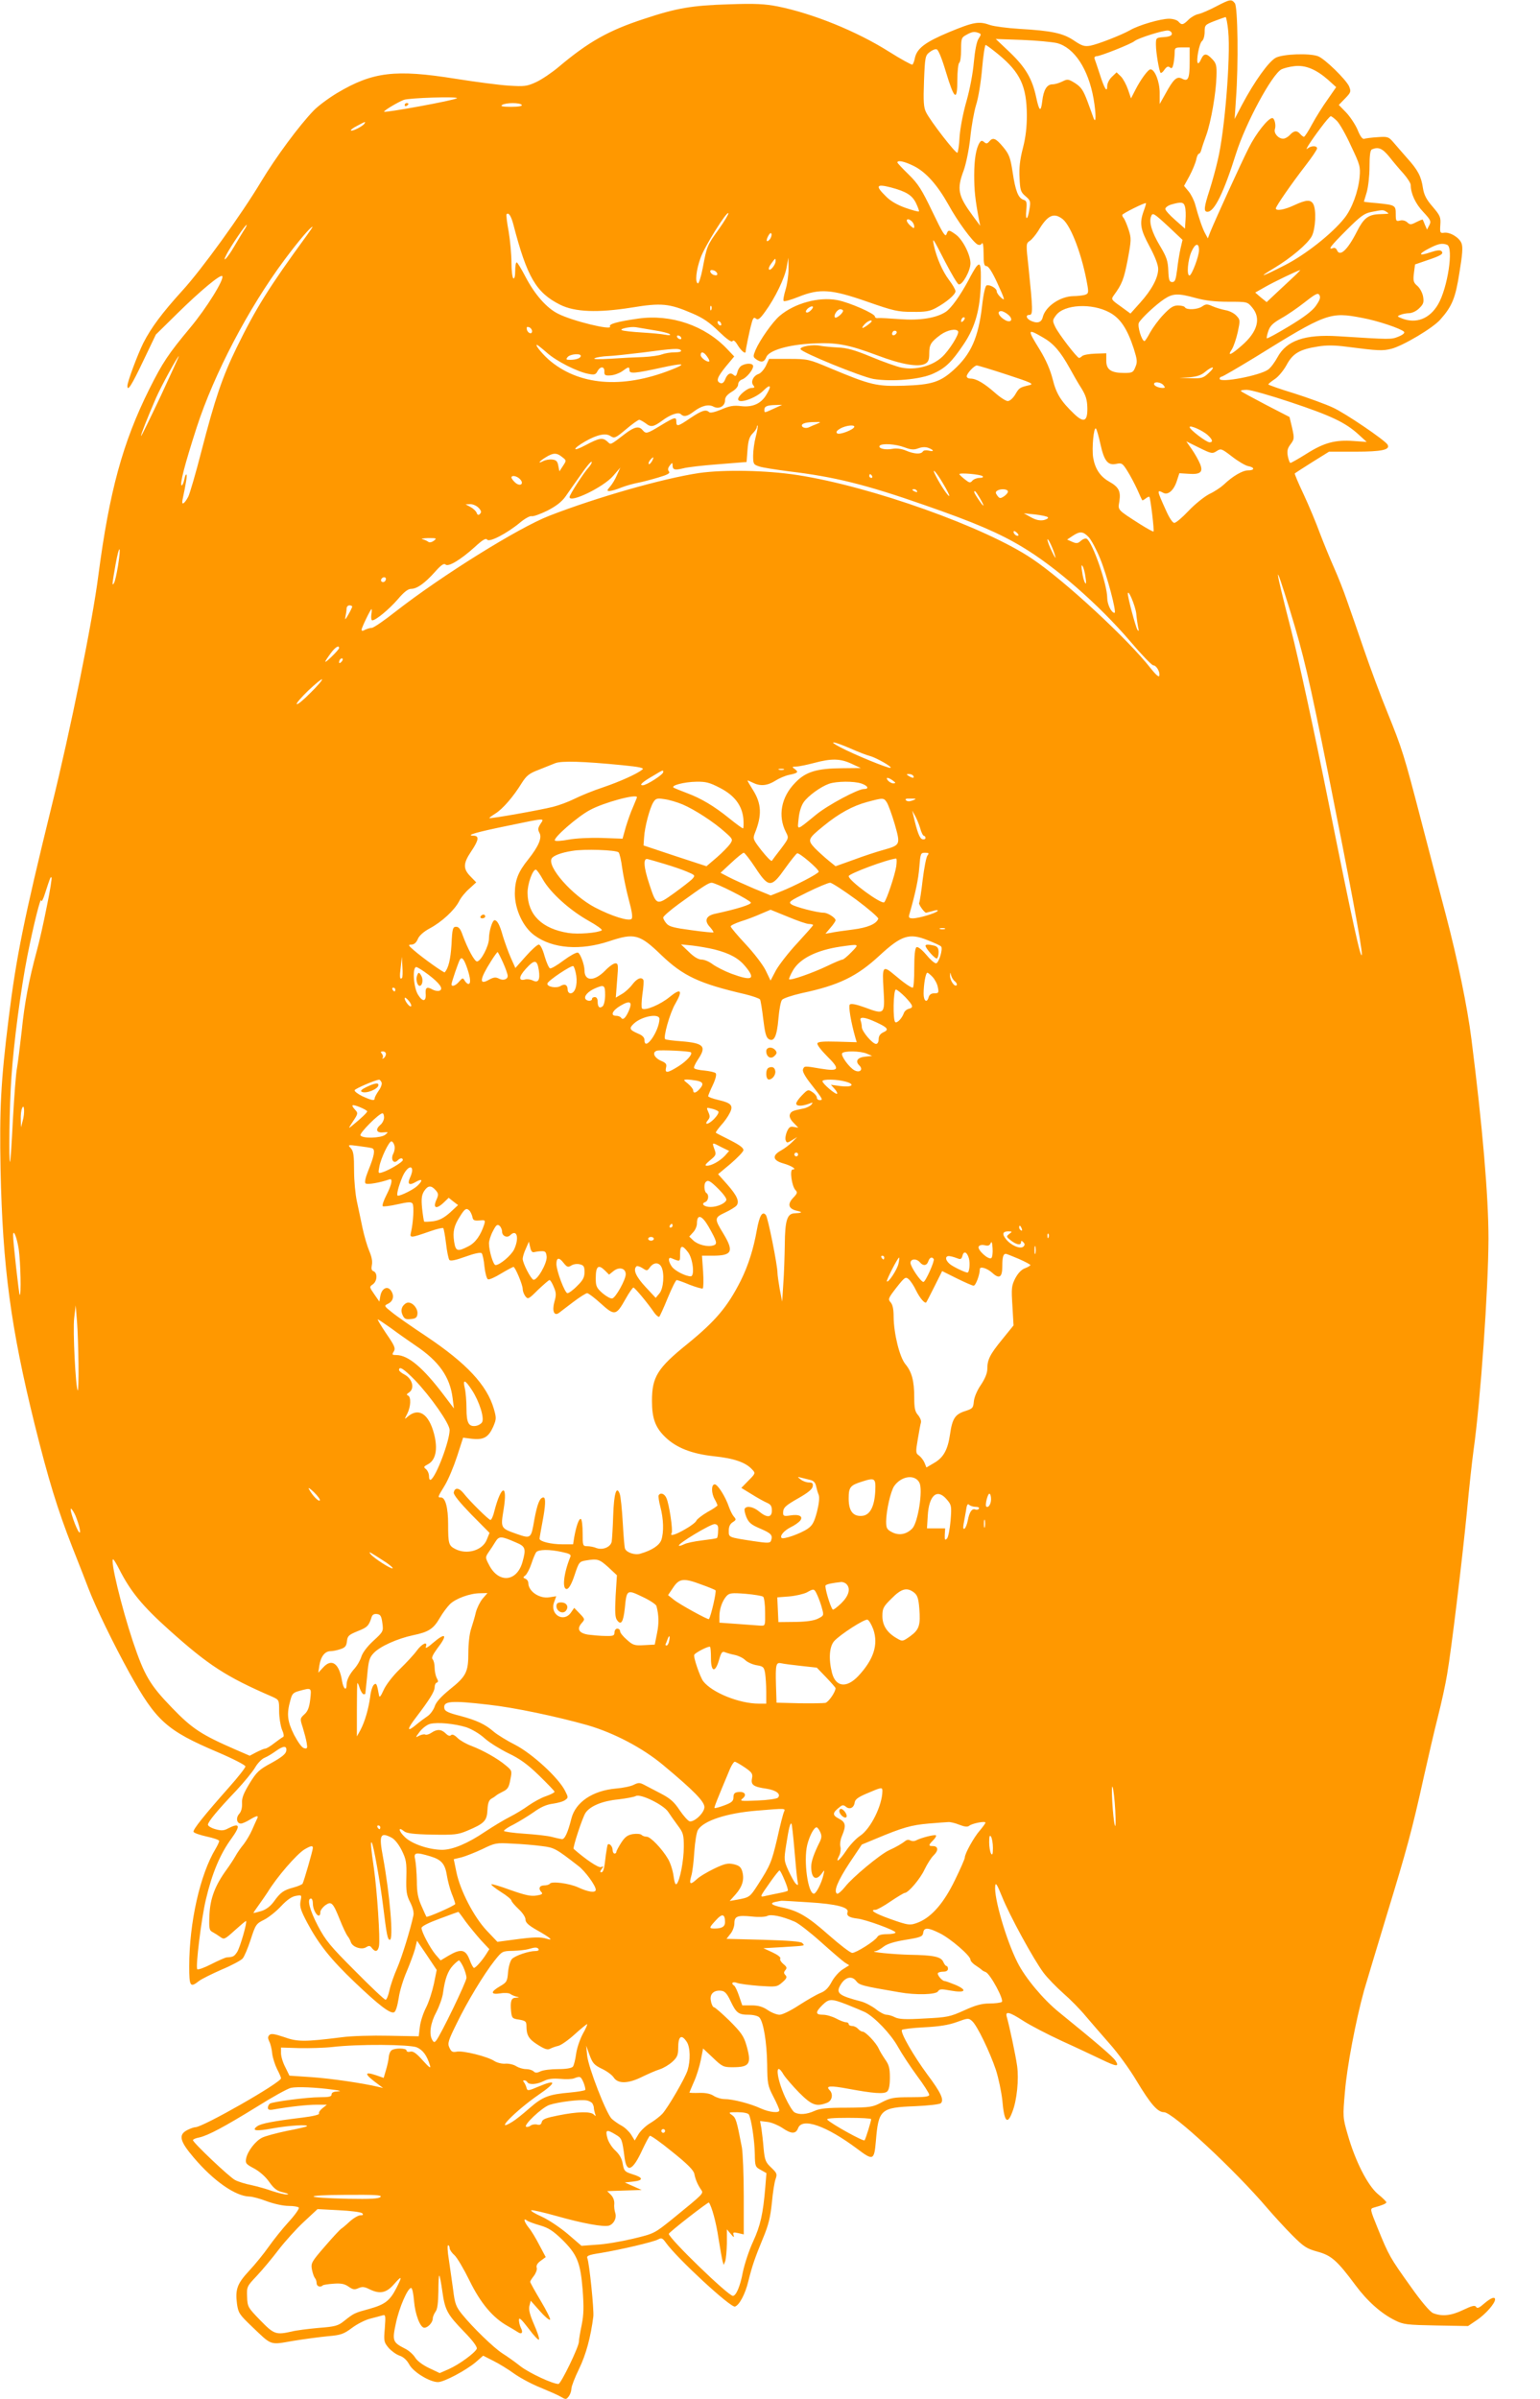 <?xml version="1.0" standalone="no"?>
<!DOCTYPE svg PUBLIC "-//W3C//DTD SVG 20010904//EN"
 "http://www.w3.org/TR/2001/REC-SVG-20010904/DTD/svg10.dtd">
<svg version="1.0" xmlns="http://www.w3.org/2000/svg"
 width="822pt" height="1280pt" viewBox="0 0 822 1280"
 preserveAspectRatio="xMidYMid meet">
<g transform="translate(0,1280) scale(0.1,-0.1)"
fill="#ff9800" stroke="none">
<path d="M6490 12765 c-36 -19 -78 -37 -93 -40 -16 -3 -40 -17 -53 -30 -29
-29 -37 -30 -54 -10 -7 8 -29 15 -50 15 -45 0 -162 -34 -208 -61 -46 -26 -171
-75 -213 -83 -31 -5 -44 -1 -87 28 -58 39 -118 52 -292 62 -63 4 -132 13 -154
20 -61 22 -88 17 -219 -37 -129 -54 -173 -87 -184 -140 -3 -16 -9 -31 -13 -34
-4 -2 -61 29 -126 70 -171 108 -405 203 -594 241 -68 13 -118 16 -260 11 -197
-6 -279 -20 -453 -78 -190 -62 -297 -123 -456 -257 -36 -30 -89 -66 -119 -80
-50 -23 -63 -24 -146 -19 -50 3 -179 20 -286 37 -319 51 -440 37 -630 -76 -45
-27 -102 -69 -126 -94 -77 -80 -200 -246 -279 -377 -107 -179 -320 -473 -422
-584 -108 -119 -166 -197 -208 -279 -31 -63 -85 -207 -85 -229 0 -33 23 4 84
132 l68 142 117 115 c120 118 227 207 237 197 14 -14 -84 -172 -172 -277 -115
-138 -146 -184 -217 -326 -142 -285 -213 -545 -272 -994 -31 -244 -149 -827
-250 -1234 -148 -603 -188 -800 -229 -1131 -42 -338 -49 -484 -43 -805 11
-521 55 -846 182 -1360 73 -293 121 -451 201 -655 41 -104 80 -203 86 -220 40
-104 133 -295 220 -453 142 -255 197 -305 470 -421 82 -35 148 -69 148 -76 0
-7 -39 -57 -88 -112 -133 -150 -193 -225 -189 -237 2 -6 34 -17 70 -25 37 -8
67 -18 67 -24 0 -5 -9 -24 -19 -41 -83 -137 -141 -394 -141 -628 0 -107 5
-115 52 -78 14 11 69 38 121 61 53 22 103 49 112 59 9 10 28 55 43 101 26 80
29 85 72 106 25 13 65 45 90 72 31 33 56 51 78 55 33 6 33 6 26 -29 -5 -28 1
-48 36 -114 62 -116 126 -196 254 -318 127 -121 188 -168 209 -160 9 3 18 32
25 75 5 38 25 102 43 143 17 41 37 94 44 119 l11 45 53 -78 52 -78 -15 -74
c-9 -41 -27 -98 -42 -127 -15 -29 -30 -75 -33 -103 l-6 -50 -160 3 c-88 2
-200 -1 -250 -8 -199 -25 -238 -25 -309 1 -51 17 -69 20 -78 11 -9 -9 -9 -17
-1 -34 7 -13 14 -42 16 -66 3 -23 15 -60 26 -82 12 -23 21 -44 21 -49 0 -23
-417 -261 -457 -261 -8 0 -27 -7 -43 -15 -49 -25 -41 -59 34 -147 107 -126
223 -206 297 -208 15 0 57 -11 93 -25 38 -14 88 -25 116 -25 27 0 51 -4 55 -9
3 -6 -21 -40 -54 -76 -33 -36 -81 -96 -107 -133 -26 -37 -73 -95 -105 -129
-63 -68 -74 -98 -64 -176 7 -48 13 -57 79 -120 109 -104 94 -99 221 -77 61 10
145 21 187 25 68 6 82 11 128 45 28 21 72 43 98 49 26 7 55 14 64 17 16 5 17
-1 12 -68 -6 -69 -5 -75 20 -105 15 -17 41 -36 59 -42 21 -7 39 -24 52 -48 22
-40 109 -93 153 -93 32 0 150 63 201 106 l40 35 53 -27 c29 -14 81 -46 114
-70 34 -24 97 -57 140 -74 43 -18 92 -39 107 -48 27 -16 29 -16 43 2 8 11 14
29 14 41 0 12 18 59 41 106 37 76 62 169 76 279 4 36 -21 283 -32 311 -5 13 7
18 72 28 103 17 279 58 305 72 19 10 24 8 42 -17 60 -84 347 -349 369 -341 23
7 55 67 71 134 21 84 35 125 80 234 28 67 38 109 46 186 5 55 14 112 20 127 9
26 7 31 -23 60 -30 28 -35 39 -41 101 -3 39 -9 88 -12 109 l-7 39 41 -5 c22
-3 57 -18 78 -32 48 -33 72 -33 84 -1 22 58 150 13 315 -110 86 -65 91 -62
100 40 14 170 25 180 210 187 70 3 131 10 137 16 18 18 0 57 -72 153 -73 99
-145 223 -136 238 3 4 56 11 118 14 81 4 131 12 175 28 60 22 63 22 82 5 27
-24 94 -163 127 -261 14 -44 29 -116 34 -161 10 -116 27 -135 54 -61 24 61 35
173 25 244 -8 57 -40 208 -55 261 -10 33 13 28 87 -20 35 -23 129 -72 209
-109 80 -36 174 -81 210 -98 81 -39 96 -40 74 -6 -15 22 -95 91 -302 259 -84
68 -180 183 -221 265 -60 118 -126 345 -119 407 2 22 9 12 37 -57 40 -100 168
-334 221 -405 21 -28 69 -77 106 -110 37 -32 90 -86 118 -120 28 -33 86 -100
129 -149 43 -48 107 -136 142 -195 77 -128 114 -170 148 -170 46 0 378 -308
554 -515 33 -38 91 -102 130 -141 62 -62 77 -72 135 -88 74 -20 105 -47 203
-179 63 -85 138 -152 212 -188 44 -22 63 -24 219 -27 l170 -3 50 34 c45 31 94
87 94 108 0 17 -23 8 -58 -22 -26 -23 -37 -28 -43 -18 -6 10 -21 7 -69 -16
-64 -31 -113 -36 -161 -17 -16 7 -62 60 -121 144 -108 151 -115 163 -174 308
-42 103 -42 105 -21 111 45 12 67 22 67 28 0 4 -20 24 -45 44 -55 46 -121 176
-161 316 -27 93 -27 96 -15 233 11 132 57 375 102 538 12 41 66 221 120 399
107 350 136 455 199 741 23 102 56 246 75 320 19 74 41 176 49 225 23 132 81
616 106 870 11 121 27 267 35 325 38 269 79 861 80 1130 0 227 -32 600 -91
1065 -21 169 -74 426 -137 665 -30 113 -89 338 -131 500 -92 354 -101 382
-181 580 -35 85 -91 236 -125 335 -34 99 -75 218 -92 265 -16 47 -46 123 -67
170 -21 47 -55 130 -76 185 -20 55 -59 148 -87 208 -28 59 -49 109 -47 111 2
2 44 29 93 60 l90 56 141 0 c141 0 188 10 171 38 -15 24 -225 167 -291 197
-38 18 -132 52 -207 76 -76 23 -138 45 -138 48 0 3 16 16 34 28 19 12 47 46
63 75 33 62 70 84 167 99 46 8 92 7 153 -1 171 -22 192 -23 240 -11 62 16 222
111 261 156 63 71 81 115 102 251 16 96 19 136 11 156 -12 31 -62 61 -94 56
-20 -3 -22 1 -19 42 3 41 -1 50 -41 97 -34 39 -46 63 -52 100 -9 62 -27 96
-84 159 -25 29 -58 66 -73 84 -26 30 -30 32 -85 28 -32 -2 -64 -6 -72 -9 -9
-2 -21 14 -35 49 -12 28 -40 70 -61 92 l-39 40 33 34 c32 33 33 37 22 65 -16
36 -129 147 -166 161 -46 17 -186 12 -225 -8 -38 -20 -114 -126 -181 -252
l-39 -75 7 105 c14 184 10 495 -6 513 -18 23 -26 21 -101 -18z m66 -132 c13
-139 -19 -536 -56 -687 -10 -45 -30 -117 -44 -161 -30 -92 -32 -115 -11 -115
37 0 87 102 153 312 51 161 191 421 242 448 12 6 42 14 69 17 59 7 116 -17
180 -73 l43 -39 -45 -65 c-26 -36 -63 -95 -83 -132 -20 -38 -40 -68 -44 -68
-4 0 -13 7 -20 15 -17 20 -33 19 -55 -5 -10 -11 -26 -20 -36 -20 -26 0 -51 29
-44 51 7 21 -2 59 -14 59 -22 0 -87 -82 -125 -158 -44 -87 -181 -388 -206
-450 l-13 -34 -13 24 c-15 26 -37 91 -54 155 -6 23 -22 55 -35 71 l-25 30 29
53 c16 30 32 69 36 87 3 17 10 32 15 32 4 0 10 10 13 23 3 12 15 47 26 77 25
70 52 225 54 312 2 58 -1 70 -22 92 -31 33 -45 33 -60 0 -6 -15 -14 -24 -17
-21 -11 10 7 106 22 118 8 6 14 28 14 49 0 36 2 38 53 58 28 11 55 20 59 21 3
0 10 -34 14 -76z m-301 -13 c0 -10 -13 -16 -42 -18 -43 -3 -43 -4 -43 -41 0
-41 17 -141 25 -150 3 -2 13 5 21 18 12 16 19 19 29 11 9 -8 14 -3 19 21 3 17
6 44 6 59 0 25 3 27 40 27 l40 0 0 -76 c0 -91 -8 -108 -40 -91 -28 15 -46 -1
-89 -80 l-31 -55 0 60 c0 59 -26 125 -49 125 -13 0 -53 -55 -81 -110 l-23 -45
-16 47 c-9 26 -26 58 -38 70 l-23 22 -25 -24 c-14 -13 -25 -35 -25 -49 0 -38
-15 -15 -40 64 -13 39 -25 76 -28 83 -2 6 3 12 11 12 20 0 186 66 203 81 20
16 156 59 179 56 11 -1 20 -9 20 -17z m-1031 4 c14 -5 14 -8 -1 -31 -10 -15
-19 -62 -25 -125 -5 -59 -21 -143 -39 -207 -18 -62 -33 -140 -37 -189 -2 -45
-8 -85 -12 -87 -9 -5 -144 169 -167 216 -13 26 -15 56 -11 167 5 127 7 136 29
153 13 11 30 18 38 16 9 -1 28 -47 50 -121 45 -149 61 -160 61 -42 0 46 5 88
10 91 6 3 10 35 10 70 0 60 2 65 28 79 30 17 43 19 66 10z m418 -54 c92 -24
167 -138 195 -296 14 -81 14 -140 0 -104 -3 8 -17 48 -32 88 -23 61 -34 77
-66 98 -37 23 -41 23 -69 9 -16 -8 -39 -15 -52 -15 -30 0 -48 -29 -55 -91 -7
-59 -16 -54 -32 21 -21 99 -56 159 -139 239 l-77 73 140 -5 c77 -3 161 -11
187 -17z m-312 -61 c116 -96 150 -169 151 -324 0 -62 -6 -117 -21 -175 -16
-61 -21 -106 -18 -159 3 -66 6 -76 32 -98 26 -22 28 -28 21 -68 -9 -61 -23
-66 -17 -6 4 42 2 50 -15 55 -28 9 -43 47 -58 148 -12 77 -18 94 -50 133 -40
48 -55 54 -75 30 -10 -12 -16 -13 -27 -3 -11 9 -16 9 -24 -3 -19 -30 -29 -88
-29 -174 0 -81 5 -128 25 -235 l7 -35 -37 50 c-82 111 -89 145 -51 246 13 37
28 110 35 174 6 61 20 139 31 175 12 36 26 122 32 193 6 70 15 127 19 127 4 0
35 -23 69 -51z m-2891 -233 c-10 -11 -389 -80 -389 -72 0 7 72 50 105 63 28
11 294 19 284 9z m346 -36 c4 -6 -17 -10 -57 -10 -44 0 -59 3 -48 10 20 13 97
13 105 0z m4351 -85 c14 -14 48 -73 75 -133 48 -101 51 -110 46 -168 -7 -76
-41 -168 -81 -218 -66 -83 -208 -195 -318 -251 -125 -64 -150 -71 -58 -16 93
56 180 130 202 171 20 39 25 139 8 171 -14 25 -37 24 -102 -6 -53 -25 -98 -32
-98 -17 0 11 83 131 158 228 34 44 62 85 62 92 0 16 -32 15 -50 0 -20 -18 14
36 69 109 25 34 50 63 54 63 4 0 19 -11 33 -25z m-5191 -15 c-9 -14 -66 -43
-72 -36 -3 2 12 14 34 25 45 24 46 24 38 11z m5471 -177 c21 -27 55 -67 76
-90 21 -24 38 -51 38 -60 0 -45 25 -100 67 -144 40 -43 43 -50 32 -71 l-12
-23 -11 25 c-5 14 -11 26 -12 28 -1 2 -16 -4 -34 -13 -29 -15 -34 -15 -49 -1
-10 9 -26 13 -39 9 -20 -5 -22 -2 -22 35 0 47 -3 48 -99 58 -39 3 -71 7 -71 8
0 0 7 23 15 50 8 28 15 88 15 137 0 60 4 89 13 92 35 15 56 5 93 -40z m-2538
-49 c64 -32 125 -100 185 -207 48 -88 128 -196 154 -211 10 -5 18 -4 24 5 5 9
9 -12 9 -53 0 -55 3 -68 16 -68 10 0 30 -31 55 -85 45 -98 46 -105 19 -80 -11
10 -20 24 -20 31 0 16 -37 37 -54 31 -7 -3 -17 -46 -24 -110 -20 -169 -59
-257 -152 -341 -72 -65 -117 -79 -265 -84 -147 -4 -175 2 -395 94 -112 47
-117 49 -220 49 l-105 0 -17 -37 c-10 -20 -27 -39 -38 -43 -28 -9 -45 -42 -29
-61 9 -11 7 -14 -10 -14 -22 0 -71 -41 -71 -60 0 -27 93 4 135 46 38 38 46 27
15 -23 -28 -47 -73 -67 -134 -60 -40 5 -63 1 -106 -18 -34 -14 -59 -20 -65
-14 -17 16 -39 9 -99 -31 -67 -46 -76 -48 -76 -20 0 27 -7 26 -83 -20 -74 -45
-79 -46 -97 -25 -19 23 -43 18 -90 -17 -86 -66 -79 -62 -98 -44 -26 23 -42 20
-118 -20 -71 -38 -71 -20 0 21 63 36 110 46 135 28 20 -13 26 -11 82 36 33 28
65 51 71 51 5 0 21 -9 35 -19 27 -22 42 -19 88 15 43 32 86 47 99 34 16 -16
35 -12 69 14 41 31 79 41 106 26 29 -15 61 3 61 34 0 17 11 30 35 45 21 12 35
28 35 40 0 11 9 22 20 26 23 7 60 51 60 71 0 16 -33 18 -60 4 -10 -5 -21 -21
-24 -36 -6 -21 -10 -24 -21 -14 -17 15 -33 5 -45 -26 -6 -15 -15 -22 -25 -18
-24 10 -18 30 29 88 l45 54 -37 39 c-119 126 -300 188 -476 163 -111 -16 -158
-29 -150 -42 14 -23 -201 29 -277 68 -61 30 -125 103 -174 197 -22 42 -43 77
-47 77 -5 0 -8 -21 -8 -46 0 -27 -4 -43 -10 -39 -5 3 -10 41 -10 84 0 43 -7
118 -15 166 -9 48 -14 90 -11 92 11 11 24 -9 36 -54 73 -282 122 -365 250
-429 78 -39 200 -44 382 -15 158 26 200 22 323 -31 59 -25 93 -49 142 -97 44
-42 68 -59 73 -51 5 8 15 0 29 -24 19 -30 41 -47 41 -32 0 10 21 114 31 148 8
32 13 37 24 28 11 -9 21 -2 49 37 53 72 106 182 115 238 l9 50 1 -59 c0 -33
-7 -83 -16 -112 -9 -30 -14 -57 -10 -60 4 -4 39 6 79 22 114 46 176 41 368
-26 140 -49 163 -54 240 -54 69 -1 93 3 126 21 55 30 104 71 104 89 0 9 -16
36 -35 61 -34 45 -66 118 -80 183 -10 48 -6 42 61 -89 33 -63 64 -116 71 -118
19 -7 63 72 63 112 0 46 -42 128 -79 154 -36 26 -40 26 -49 1 -6 -17 -21 7
-75 120 -57 119 -76 149 -127 199 -33 32 -60 61 -60 64 0 14 38 6 88 -19z
m-123 -114 c82 -22 113 -41 134 -83 11 -23 18 -43 16 -45 -2 -3 -35 6 -72 19
-45 16 -81 37 -105 62 -57 56 -51 67 27 47z m1350 -125 c-24 -67 -18 -99 31
-190 29 -54 46 -98 46 -120 0 -47 -34 -111 -96 -180 l-52 -58 -52 38 c-51 36
-52 38 -37 59 44 60 54 86 74 189 20 107 20 115 5 162 -9 28 -21 54 -25 60 -5
5 -9 13 -9 18 0 7 122 68 127 63 1 -1 -4 -20 -12 -41z m220 22 c4 -13 5 -45 3
-70 l-3 -47 -52 46 c-29 25 -53 52 -53 59 0 8 15 19 33 24 52 15 66 13 72 -12z
m1075 -27 c8 -5 13 -10 10 -10 -3 -1 -26 -2 -52 -3 -56 -3 -80 -23 -115 -92
-50 -99 -92 -138 -107 -99 -4 9 -13 14 -21 10 -30 -11 -13 11 73 97 74 74 95
89 132 96 61 12 63 12 80 1z m-3564 -94 c-62 -86 -63 -89 -85 -206 -9 -47 -21
-84 -26 -82 -16 5 -9 72 14 135 20 59 143 256 149 239 1 -5 -22 -44 -52 -86z
m2404 12 l72 -68 -11 -47 c-6 -27 -14 -77 -18 -113 -7 -53 -11 -65 -26 -65
-15 0 -19 10 -21 61 -2 52 -9 73 -45 133 -43 72 -59 126 -47 156 8 22 13 20
96 -57z m-568 43 c46 -37 106 -198 133 -357 6 -37 4 -42 -17 -48 -13 -3 -39
-6 -58 -6 -71 -1 -150 -55 -164 -112 -7 -30 -31 -36 -67 -18 -23 13 -25 30 -3
30 18 0 17 31 -6 253 -14 126 -14 128 7 142 12 8 31 32 44 52 50 85 83 101
131 64z m-804 -13 c7 -7 12 -19 12 -27 0 -11 -4 -10 -20 4 -21 19 -26 35 -12
35 4 0 13 -5 20 -12z m-3568 -50 c-11 -18 -34 -56 -51 -85 -35 -60 -67 -93
-40 -41 22 43 100 158 107 158 3 0 -4 -15 -16 -32z m337 -25 c-203 -278 -271
-388 -374 -598 -76 -156 -115 -271 -188 -553 -30 -117 -62 -226 -70 -242 -20
-38 -37 -49 -31 -18 19 90 26 132 21 136 -3 3 -8 -9 -11 -26 -4 -18 -10 -32
-14 -32 -13 0 16 112 80 310 93 286 276 635 468 893 76 102 140 177 150 177 2
0 -12 -21 -31 -47z m2473 -19 c-18 -21 -24 -10 -9 18 8 14 14 18 17 10 2 -7
-2 -19 -8 -28z m2290 -59 c0 -32 -39 -135 -51 -135 -16 0 -9 84 11 128 20 45
40 48 40 7z m1324 29 c36 -14 3 -231 -48 -318 -45 -77 -117 -105 -193 -75 -26
10 -27 12 -8 19 11 5 33 9 48 9 16 1 39 12 53 27 22 21 25 31 20 62 -4 21 -18
46 -31 57 -20 17 -23 26 -18 67 l6 47 61 21 c78 26 94 36 80 50 -7 7 -25 5
-58 -6 -64 -22 -69 -11 -9 20 50 26 70 30 97 20z m-3584 -87 c0 -19 -27 -53
-35 -45 -4 4 1 18 12 32 21 29 23 31 23 13z m-312 -65 c3 -9 -2 -13 -14 -10
-9 1 -19 9 -22 16 -3 9 2 13 14 10 9 -1 19 -9 22 -16z m3092 -5 c-14 -13 -55
-52 -92 -86 l-67 -63 -31 25 -30 26 53 30 c47 27 174 88 187 90 2 1 -7 -9 -20
-22z m103 -170 c-21 -28 -65 -61 -143 -108 -63 -38 -116 -67 -118 -64 -2 2 1
19 8 39 9 27 24 42 68 67 31 17 88 56 126 86 60 47 71 52 79 38 7 -13 1 -28
-20 -58z m-641 43 c51 -14 103 -20 174 -20 102 0 102 0 128 -31 48 -57 29
-129 -55 -202 -60 -53 -80 -60 -53 -20 9 15 23 56 31 92 13 62 13 65 -8 87
-12 13 -38 26 -58 29 -20 4 -51 13 -69 21 -29 13 -36 12 -55 -1 -24 -17 -83
-20 -92 -5 -3 6 -20 10 -38 10 -24 0 -41 -11 -77 -49 -26 -27 -57 -70 -71 -95
-13 -25 -27 -46 -30 -46 -15 0 -39 81 -30 98 14 25 90 96 135 126 47 31 74 32
168 6z m-2585 -62 c-3 -8 -6 -5 -6 6 -1 11 2 17 5 13 3 -3 4 -12 1 -19z m2125
-15 c58 -31 95 -87 130 -194 18 -58 20 -71 8 -98 -11 -28 -16 -31 -59 -31 -71
0 -96 18 -96 65 l0 40 -59 -2 c-33 -1 -64 -7 -70 -13 -5 -5 -13 -10 -16 -10
-11 0 -109 128 -127 165 -16 34 -16 36 4 63 43 58 191 66 285 15z m-542 -11
c30 -24 19 -47 -13 -31 -35 19 -49 49 -23 49 8 0 24 -8 36 -18z m1890 -18 c83
-15 207 -57 224 -74 6 -6 -5 -16 -29 -26 -40 -16 -38 -16 -323 2 -177 11 -275
-23 -323 -112 -14 -26 -36 -56 -50 -66 -44 -32 -259 -73 -259 -49 0 6 5 11 10
11 6 0 86 47 178 103 382 237 401 244 572 211z m-3420 -35 c0 -6 -4 -7 -10 -4
-5 3 -10 11 -10 16 0 6 5 7 10 4 6 -3 10 -11 10 -16z m-1010 -36 c0 -20 -24
-11 -28 10 -2 12 1 15 12 11 9 -3 16 -13 16 -21z m650 5 c41 -6 80 -16 85 -21
6 -6 -2 -7 -25 -3 -19 4 -75 9 -125 12 -49 3 -97 8 -105 12 -19 7 47 21 75 16
11 -2 54 -9 95 -16z m2076 -38 c57 -32 94 -75 144 -165 18 -33 46 -82 63 -108
23 -38 30 -60 31 -105 1 -71 -19 -80 -71 -30 -70 67 -95 107 -114 184 -13 51
-36 104 -69 158 -68 110 -67 114 16 66z m-1931 0 c3 -5 2 -10 -4 -10 -5 0 -13
5 -16 10 -3 6 -2 10 4 10 5 0 13 -4 16 -10z m-717 -81 c51 -46 166 -104 224
-114 30 -6 38 -4 47 14 15 28 38 27 37 -1 -1 -20 4 -23 33 -21 18 1 46 11 62
22 34 25 39 26 39 5 0 -19 28 -17 174 15 106 23 131 22 71 -3 -263 -110 -499
-98 -663 34 -38 30 -89 90 -76 90 3 0 27 -19 52 -41z m717 11 c4 -6 -10 -10
-34 -10 -22 0 -52 -5 -68 -11 -15 -6 -59 -12 -98 -14 -38 -1 -117 -5 -175 -9
-69 -4 -98 -3 -85 3 11 5 43 10 70 11 28 1 111 10 185 19 164 22 197 24 205
11z m139 -32 c9 -12 14 -24 12 -26 -9 -8 -46 19 -46 33 0 22 17 18 34 -7z
m-674 3 c0 -12 -25 -21 -57 -21 -21 0 -24 2 -13 15 13 16 70 21 70 6z m-2243
-216 c-56 -118 -102 -213 -104 -211 -3 3 32 92 79 201 28 64 116 225 123 225
1 0 -43 -97 -98 -215z m4518 116 c129 -42 146 -50 120 -56 -52 -12 -55 -14
-76 -50 -12 -20 -29 -35 -40 -35 -10 0 -41 20 -69 45 -57 50 -99 75 -130 75
-11 0 -20 5 -20 12 0 15 40 58 54 58 6 0 79 -22 161 -49z m1077 9 c-29 -27
-38 -30 -95 -28 l-62 2 54 3 c39 3 63 11 84 29 41 34 58 29 19 -6z m-242 -65
c10 -12 10 -15 -3 -15 -23 0 -47 11 -47 21 0 15 37 10 50 -6z m679 -91 c216
-72 291 -108 360 -170 l46 -42 -71 5 c-97 7 -157 -9 -250 -68 -43 -27 -82 -49
-86 -49 -4 0 -10 16 -14 36 -5 28 -2 42 15 64 20 27 20 32 8 87 l-14 58 -126
65 c-70 37 -130 69 -133 73 -4 4 10 7 31 7 21 0 126 -30 234 -66z m-2758 -34
c-52 -24 -51 -24 -51 -6 0 18 15 24 60 25 l35 1 -44 -20z m229 -82 c-14 -5
-32 -13 -40 -17 -17 -9 -40 -3 -40 9 0 11 26 18 70 18 33 1 34 0 10 -10z
m-326 -68 c-8 -30 -14 -76 -14 -101 0 -45 2 -48 33 -58 17 -6 89 -17 158 -26
243 -29 409 -70 724 -180 265 -92 400 -150 521 -223 178 -106 409 -308 576
-503 60 -71 116 -129 124 -129 16 0 37 -35 32 -56 -2 -9 -19 6 -46 40 -120
154 -459 468 -632 584 -250 169 -859 386 -1252 447 -168 26 -393 30 -527 11
-193 -29 -544 -129 -799 -228 -165 -64 -574 -319 -819 -510 -62 -49 -119 -88
-128 -88 -9 0 -25 -5 -36 -10 -13 -8 -19 -7 -19 0 0 11 48 110 53 110 2 0 2
-13 -1 -30 -2 -16 0 -30 5 -30 19 0 90 59 136 112 33 39 55 56 71 56 31 0 73
29 129 92 31 35 47 46 55 38 15 -15 83 27 157 94 41 38 59 48 65 39 10 -17
105 32 175 90 26 22 54 37 62 35 8 -3 45 10 84 29 50 26 78 48 99 78 16 23 52
75 81 115 28 41 53 71 57 68 3 -3 -4 -16 -15 -29 -26 -27 -103 -147 -103 -159
0 -35 182 53 233 113 l38 44 -18 -40 c-9 -22 -26 -50 -37 -62 -17 -20 -17 -23
-3 -23 9 0 38 8 64 19 26 10 66 21 88 25 22 4 71 17 108 28 51 15 65 23 58 32
-8 9 -6 19 4 32 13 17 14 17 15 2 0 -25 11 -28 56 -17 21 6 107 16 189 22
l150 12 5 65 c4 50 10 70 28 88 12 12 22 27 22 34 0 6 2 9 4 7 2 -2 -2 -29
-10 -59z m526 53 c-1 -15 -81 -46 -92 -35 -7 7 -1 15 18 26 30 16 74 21 74 9z
m1887 -45 c26 -24 29 -38 9 -38 -17 0 -106 68 -106 81 0 13 70 -18 97 -43z
m-573 -49 c20 -90 40 -114 85 -104 28 6 33 3 58 -37 16 -25 39 -69 53 -99 13
-30 25 -56 27 -58 1 -2 9 2 18 9 9 7 17 11 20 9 6 -6 27 -181 22 -185 -2 -2
-35 16 -73 40 -123 79 -117 73 -109 122 8 54 -4 76 -56 105 -47 27 -74 68 -84
127 -8 49 3 168 15 155 4 -4 15 -42 24 -84z m620 -36 c23 15 26 14 82 -29 32
-25 71 -48 86 -51 37 -7 36 -23 -1 -23 -29 0 -82 -31 -129 -76 -15 -14 -49
-37 -77 -50 -27 -14 -77 -54 -111 -90 -33 -35 -67 -64 -76 -64 -9 0 -27 27
-45 68 -49 108 -49 111 -13 92 25 -13 56 14 72 65 l13 40 48 -3 c65 -5 81 9
62 54 -8 19 -27 53 -43 76 l-30 43 69 -34 c65 -32 70 -33 93 -18z m-1666 20
c35 -13 50 -14 74 -5 19 7 38 8 54 2 31 -12 31 -22 0 -14 -13 3 -27 1 -30 -5
-10 -16 -47 -14 -91 5 -24 10 -51 13 -72 9 -38 -7 -76 2 -68 16 10 15 86 10
133 -8z m-1827 -52 c23 -18 23 -18 4 -47 l-19 -29 -6 30 c-4 23 -11 31 -32 33
-15 2 -36 -2 -48 -8 -33 -17 -23 -2 13 20 40 25 59 25 88 1z m479 -22 c-7 -11
-14 -18 -17 -15 -3 3 0 12 7 21 18 21 23 19 10 -6z m1555 -121 c20 -33 34 -62
32 -64 -5 -5 -46 56 -71 105 -29 55 1 25 39 -41z m210 41 c5 -5 -1 -9 -17 -9
-14 0 -31 -7 -38 -15 -11 -13 -16 -12 -41 8 -15 12 -28 24 -28 27 -1 9 114 -1
124 -11z m-590 1 c3 -5 1 -10 -4 -10 -6 0 -11 5 -11 10 0 6 2 10 4 10 3 0 8
-4 11 -10z m-1880 -16 c25 -25 2 -43 -25 -19 -11 10 -20 22 -20 27 0 14 28 9
45 -8z m2120 -64 c3 -6 -1 -7 -9 -4 -18 7 -21 14 -7 14 6 0 13 -4 16 -10z
m485 -3 c0 -7 -10 -18 -22 -26 -19 -12 -23 -11 -35 5 -10 14 -10 19 0 26 19
12 57 9 57 -5z m-151 -33 c29 -49 26 -57 -4 -12 -14 20 -25 39 -25 42 0 13 9
4 29 -30z m-2674 -54 c14 -15 16 -23 7 -32 -8 -8 -13 -7 -18 6 -3 9 -18 23
-33 31 l-26 14 26 1 c14 0 34 -9 44 -20z m3038 -50 c5 -4 -5 -11 -21 -15 -22
-4 -42 0 -69 15 l-38 21 60 -6 c33 -4 64 -10 68 -15z m-157 -97 c-7 -7 -26 7
-26 19 0 6 6 6 15 -2 9 -7 13 -15 11 -17z m376 -10 c14 -16 41 -66 60 -113 37
-90 90 -290 77 -290 -17 0 -39 46 -39 80 0 72 -78 295 -109 315 -7 4 -21 -1
-32 -11 -16 -14 -23 -15 -46 -5 l-27 12 30 20 c39 26 56 24 86 -8z m-3496 -18
c-12 -9 -24 -11 -30 -6 -6 5 -20 11 -31 14 -11 2 3 5 30 6 46 0 48 -1 31 -14z
m3317 -85 c4 -14 -4 -2 -17 25 -14 28 -25 57 -25 65 0 17 33 -52 42 -90z
m-5003 -49 c-7 -42 -16 -83 -21 -91 -12 -21 -11 -8 8 99 20 111 31 105 13 -8z
m5164 -61 c5 -29 4 -40 -2 -30 -6 8 -13 35 -16 60 -5 29 -4 40 2 30 6 -8 13
-35 16 -60z m1091 -175 c74 -242 101 -357 204 -870 113 -564 182 -932 180
-966 -2 -47 -51 177 -178 811 -75 373 -159 761 -200 921 -91 354 -93 386 -6
104z m-4825 167 c0 -13 -12 -22 -22 -16 -10 6 -1 24 13 24 5 0 9 -4 9 -8z
m4005 -186 c2 -24 7 -57 10 -73 5 -20 4 -24 -4 -13 -10 17 -51 170 -51 192 1
29 40 -64 45 -106z m-4185 37 c-1 -5 -10 -24 -21 -43 -16 -28 -19 -30 -15 -10
3 14 6 33 6 43 0 9 7 17 15 17 8 0 15 -3 15 -7z m-70 -221 c0 -4 -19 -26 -41
-47 -43 -41 -43 -34 -1 23 23 30 42 41 42 24z m12 -74 c-7 -7 -12 -8 -12 -2 0
14 12 26 19 19 2 -3 -1 -11 -7 -17z m-165 -165 c-36 -37 -69 -64 -73 -60 -4 4
24 36 61 72 38 36 71 63 74 60 3 -3 -25 -36 -62 -72z m2881 -296 c43 -19 89
-37 103 -40 35 -9 125 -60 112 -64 -11 -4 -192 70 -268 110 -71 37 -37 33 53
-6z m7 -82 l50 -23 -101 -1 c-134 -1 -194 -19 -249 -77 -76 -77 -94 -178 -50
-264 16 -31 16 -32 -26 -88 -24 -31 -46 -60 -49 -65 -4 -4 -28 21 -55 55 -46
59 -47 63 -36 92 39 96 36 158 -10 231 -16 25 -29 48 -29 50 0 2 12 -3 28 -11
39 -20 77 -17 120 10 20 13 53 27 72 31 49 10 54 15 33 31 -17 12 -16 13 7 14
14 0 57 9 95 19 93 25 140 24 200 -4z m-1221 -8 c92 -9 116 -15 105 -23 -28
-23 -119 -64 -210 -95 -52 -17 -120 -45 -152 -61 -32 -16 -83 -35 -115 -43
-67 -17 -336 -65 -340 -60 -2 1 13 12 32 24 39 24 97 91 141 163 25 39 39 51
89 70 33 13 73 29 90 36 34 13 147 10 360 -11z m859 -24 c-7 -2 -19 -2 -25 0
-7 3 -2 5 12 5 14 0 19 -2 13 -5z m-643 -13 c0 -13 -89 -70 -109 -70 -21 0 -3
17 56 51 55 33 53 32 53 19z m1335 -20 c8 -13 -5 -13 -25 0 -13 8 -13 10 2 10
9 0 20 -4 23 -10z m-109 -25 c16 -12 16 -14 3 -15 -9 0 -22 7 -29 15 -16 19 0
19 26 0z m-925 -38 c79 -40 120 -94 127 -166 2 -28 1 -51 -2 -51 -4 0 -37 24
-74 54 -82 66 -149 106 -227 135 -32 12 -63 25 -69 28 -18 12 57 31 121 32 51
1 72 -5 124 -32z m758 22 c34 -12 42 -29 12 -29 -32 0 -193 -86 -255 -137
-108 -88 -100 -86 -93 -20 3 34 14 69 27 87 24 34 90 82 135 98 40 14 134 15
174 1z m-1199 -73 c0 -2 -10 -25 -21 -52 -12 -26 -29 -75 -39 -108 l-17 -61
-111 4 c-64 2 -140 -2 -177 -9 -36 -7 -69 -9 -73 -5 -12 12 122 129 187 163
73 40 251 88 251 68z m243 -38 c64 -27 167 -94 226 -147 43 -38 44 -40 28 -64
-9 -13 -41 -46 -71 -72 l-55 -47 -168 55 -168 56 3 43 c3 55 30 156 49 187 13
21 20 23 59 17 25 -3 68 -16 97 -28z m1091 10 c8 -13 27 -65 42 -116 31 -110
31 -111 -61 -137 -33 -9 -104 -32 -157 -52 l-98 -35 -37 30 c-21 17 -54 47
-73 66 -41 44 -39 50 46 119 82 67 155 107 233 128 86 23 88 23 105 -3z m137
11 c-16 -6 -28 -6 -35 1 -7 7 1 10 25 9 32 0 33 -1 10 -10z m40 -146 c6 -24
16 -43 21 -43 4 0 8 -5 8 -11 0 -6 -7 -9 -16 -7 -15 3 -28 37 -49 128 l-6 25
14 -25 c8 -14 21 -44 28 -67z m-2026 21 c-14 -22 -15 -30 -5 -49 14 -26 -6
-72 -60 -140 -55 -68 -71 -111 -72 -182 0 -85 44 -180 105 -224 97 -71 245
-82 399 -31 135 45 162 38 278 -74 117 -112 202 -152 448 -209 40 -10 75 -22
79 -28 3 -5 11 -53 17 -105 9 -73 15 -97 29 -106 29 -18 44 15 52 109 4 47 12
91 19 100 6 8 53 24 106 36 198 42 294 89 414 200 117 108 159 122 256 83 36
-14 69 -29 73 -34 12 -11 -12 -90 -27 -90 -8 0 -32 21 -53 47 -24 28 -44 43
-51 39 -8 -5 -12 -43 -12 -112 0 -57 -3 -104 -8 -104 -10 0 -48 26 -96 67 -64
54 -68 49 -60 -77 8 -132 6 -135 -98 -96 -47 17 -75 23 -82 16 -8 -8 5 -90 30
-178 l7 -23 -103 3 c-75 2 -104 0 -107 -9 -3 -7 21 -38 52 -69 71 -70 65 -82
-34 -66 -88 15 -88 15 -95 -4 -4 -10 11 -38 42 -77 63 -80 67 -87 48 -87 -9 0
-16 6 -16 14 0 7 -11 21 -24 29 -22 15 -25 14 -55 -17 -17 -17 -31 -37 -31
-44 0 -15 30 -15 66 -2 23 9 25 9 15 -4 -7 -8 -27 -18 -44 -21 -56 -11 -65
-15 -71 -32 -4 -10 3 -27 19 -43 l26 -27 -24 4 c-19 4 -26 -1 -37 -26 -7 -17
-10 -38 -6 -46 5 -14 9 -14 33 1 l28 17 -25 -25 c-14 -15 -41 -35 -60 -46 -50
-27 -46 -53 9 -69 46 -13 77 -33 52 -33 -17 0 -5 -89 15 -110 12 -12 10 -18
-13 -42 -32 -34 -24 -59 23 -69 31 -7 25 -11 -16 -13 -38 -2 -50 -37 -51 -166
-1 -63 -4 -158 -8 -210 l-6 -95 -13 66 c-6 36 -12 75 -12 87 0 41 -51 296 -62
309 -19 23 -34 -3 -48 -79 -18 -102 -46 -191 -87 -273 -70 -138 -133 -213
-284 -336 -160 -129 -189 -176 -189 -304 0 -93 18 -142 71 -193 59 -57 141
-89 259 -102 108 -11 171 -33 205 -71 18 -19 18 -21 -20 -59 l-38 -39 54 -33
c30 -19 66 -39 82 -46 21 -9 27 -18 27 -42 0 -38 -26 -40 -68 -5 -30 25 -66
33 -77 15 -3 -5 1 -25 9 -45 13 -30 26 -41 76 -62 58 -25 66 -35 55 -65 -5
-12 -19 -12 -93 -1 -136 21 -132 19 -132 56 0 22 7 36 21 45 19 12 19 15 6 30
-8 9 -19 32 -26 51 -18 54 -60 121 -76 121 -19 0 -19 -47 0 -80 8 -14 14 -28
15 -32 0 -3 -24 -20 -54 -36 -29 -17 -56 -38 -59 -46 -3 -8 -30 -29 -59 -45
-53 -31 -85 -40 -73 -21 8 13 -13 155 -28 187 -10 23 -31 31 -41 15 -3 -5 1
-33 9 -63 17 -64 19 -134 5 -176 -11 -29 -50 -55 -112 -73 -29 -9 -74 6 -82
27 -3 7 -8 70 -12 140 -4 70 -11 139 -16 152 -17 47 -31 4 -35 -116 -2 -65 -6
-127 -8 -139 -6 -29 -48 -46 -81 -34 -14 6 -36 10 -50 10 -23 0 -24 3 -24 69
0 39 -4 72 -9 76 -10 6 -25 -36 -36 -97 l-6 -38 -58 0 c-59 0 -121 15 -121 30
0 5 7 44 15 87 17 88 19 133 6 133 -20 0 -33 -34 -49 -119 -17 -101 -18 -102
-93 -76 -88 31 -87 31 -71 130 23 140 -12 135 -49 -7 -6 -27 -16 -48 -21 -48
-9 0 -108 97 -145 144 -24 29 -46 30 -51 2 -2 -11 32 -53 93 -116 l98 -99 -15
-37 c-23 -57 -106 -81 -168 -49 -35 18 -38 28 -38 133 0 88 -15 142 -38 142
-19 0 -19 0 20 64 19 31 48 101 66 156 l32 99 47 -6 c62 -7 88 8 113 63 18 42
18 48 4 97 -37 127 -146 243 -361 387 -77 51 -159 108 -183 128 -43 34 -43 35
-20 46 28 14 34 44 14 71 -19 26 -49 10 -56 -31 l-5 -29 -27 39 c-27 39 -27
40 -8 53 24 17 26 61 4 70 -11 4 -13 13 -9 34 4 18 -1 44 -14 74 -11 26 -27
81 -36 123 -9 42 -22 106 -30 142 -8 36 -15 110 -15 164 0 80 -3 103 -17 119
-18 19 -17 20 41 12 33 -4 65 -9 73 -12 17 -7 11 -40 -22 -121 -14 -35 -20
-61 -14 -66 8 -9 79 4 127 21 20 8 14 -26 -15 -83 -15 -29 -24 -56 -20 -60 3
-3 39 1 78 10 58 13 74 14 81 4 9 -13 4 -101 -8 -152 -8 -33 -5 -33 104 5 34
12 65 19 68 16 3 -3 10 -41 15 -83 5 -43 13 -82 18 -87 7 -7 36 0 86 18 47 17
80 24 86 18 5 -5 12 -37 15 -72 4 -34 12 -65 19 -67 6 -3 38 11 70 31 32 19
62 35 66 35 9 0 49 -95 49 -117 0 -11 6 -28 14 -39 14 -18 17 -17 68 34 30 28
57 52 61 52 5 0 15 -17 23 -37 13 -30 14 -43 3 -80 -13 -49 -1 -77 25 -58 7 6
41 31 76 58 34 26 68 47 74 47 7 0 40 -25 74 -56 73 -66 81 -64 131 25 19 34
38 61 42 61 7 0 73 -78 112 -135 10 -14 22 -23 26 -21 3 3 24 48 45 100 22 53
43 96 48 96 5 0 36 -11 69 -25 34 -13 65 -22 70 -20 4 3 5 44 2 90 l-6 85 57
0 c104 0 115 22 57 118 -49 80 -48 85 9 112 28 13 55 30 61 37 18 21 3 54 -49
113 l-49 55 66 55 c36 31 67 63 69 72 2 12 -17 27 -70 54 -40 20 -75 38 -77
40 -2 2 10 19 27 39 18 19 39 49 47 66 21 40 9 54 -61 70 -30 7 -54 16 -54 20
0 4 11 31 25 60 15 32 21 57 15 63 -5 5 -32 11 -60 14 -28 2 -53 8 -55 13 -3
4 6 24 20 45 48 71 33 88 -88 98 -43 3 -82 8 -86 11 -13 7 25 142 54 190 41
71 30 85 -30 36 -49 -41 -133 -76 -148 -62 -4 4 -3 38 2 76 6 38 8 72 5 77
-11 17 -34 7 -58 -24 -13 -18 -39 -42 -57 -52 l-32 -19 7 92 c7 82 6 91 -9 91
-10 0 -34 -17 -55 -39 -57 -58 -110 -58 -110 1 0 30 -22 90 -35 95 -8 3 -42
-16 -76 -41 -34 -26 -67 -45 -73 -43 -6 2 -19 31 -29 65 -10 37 -23 62 -31 62
-8 0 -39 -28 -69 -62 l-56 -63 -25 56 c-14 32 -32 83 -42 115 -16 59 -30 84
-44 84 -12 0 -30 -59 -30 -98 0 -39 -43 -122 -64 -122 -13 0 -49 66 -76 139
-11 33 -21 46 -35 46 -18 0 -21 -9 -25 -95 -5 -79 -16 -125 -36 -148 -3 -5
-117 76 -164 117 -31 27 -33 30 -14 31 14 0 26 10 34 29 7 18 30 39 63 57 66
35 133 98 157 144 10 21 35 51 56 69 l36 33 -31 32 c-40 41 -39 69 4 133 41
61 44 83 13 84 -47 1 15 19 182 53 207 43 196 42 175 10z m417 -152 c5 -5 14
-43 19 -83 6 -41 21 -116 35 -168 18 -66 22 -97 15 -104 -14 -14 -105 14 -195
61 -122 64 -258 219 -231 262 10 15 51 31 110 40 62 11 234 5 247 -8z m730
-82 c71 -108 85 -108 159 -3 30 42 59 78 64 80 12 4 115 -84 115 -98 0 -10
-131 -78 -208 -108 l-48 -19 -90 37 c-49 21 -109 48 -134 61 l-44 23 57 53
c32 30 62 54 67 54 5 0 33 -36 62 -80z m919 66 c-7 -8 -18 -66 -26 -130 -7
-63 -16 -119 -19 -124 -4 -7 28 -52 37 -52 1 0 17 4 35 9 19 6 30 6 27 1 -7
-12 -101 -40 -133 -40 -18 0 -23 4 -19 18 34 119 49 190 54 255 6 74 7 77 31
77 20 0 22 -3 13 -14z m-1403 -46 c40 -12 94 -30 119 -41 43 -18 45 -20 29
-38 -9 -10 -53 -44 -97 -76 -95 -68 -95 -68 -133 47 -31 93 -34 142 -8 134 9
-2 50 -14 90 -26z m1236 -12 c-7 -47 -51 -178 -64 -192 -14 -14 -190 115 -190
139 0 13 206 90 253 94 4 1 4 -18 1 -41z m-1886 -71 c40 -70 141 -162 242
-219 45 -25 77 -48 72 -52 -23 -14 -127 -22 -178 -14 -140 22 -217 96 -218
213 -1 48 27 125 44 125 5 0 22 -24 38 -53z m-2648 -143 c-16 -82 -40 -189
-54 -239 -42 -156 -65 -276 -80 -425 -9 -80 -20 -168 -25 -197 -6 -28 -15
-152 -22 -275 -6 -123 -13 -225 -15 -227 -8 -9 -4 303 7 451 12 185 51 475 85
647 32 162 72 322 74 296 1 -11 11 7 21 40 27 83 29 89 34 83 3 -3 -8 -72 -25
-154z m3660 78 c52 -26 96 -52 98 -58 3 -10 -72 -34 -193 -60 -48 -11 -57 -38
-24 -72 11 -13 19 -25 17 -27 -1 -2 -55 3 -118 12 -91 12 -119 19 -132 35 -10
11 -18 26 -18 32 0 7 37 39 82 72 134 97 160 114 177 114 9 0 59 -21 111 -48z
m660 -42 c67 -50 120 -96 118 -102 -10 -28 -57 -48 -138 -58 -47 -6 -98 -13
-114 -17 l-30 -5 27 32 c15 17 27 35 27 40 0 13 -42 40 -63 40 -34 0 -155 31
-173 45 -17 12 -9 18 85 64 57 28 112 51 122 51 9 0 72 -41 139 -90z m-252
-130 c12 0 22 -3 22 -6 0 -3 -38 -46 -84 -96 -46 -49 -97 -115 -114 -145 l-29
-55 -26 54 c-14 29 -62 92 -107 140 -44 47 -80 90 -80 95 0 5 25 17 55 27 30
9 77 27 106 40 l52 22 91 -37 c50 -21 101 -39 114 -39z m725 -27 c-7 -2 -19
-2 -25 0 -7 3 -2 5 12 5 14 0 19 -2 13 -5z m-1229 -109 c82 -21 129 -47 165
-91 57 -69 35 -79 -76 -38 -37 14 -81 37 -99 50 -18 14 -44 25 -59 25 -17 0
-41 14 -68 41 l-42 40 60 -6 c33 -4 87 -13 119 -21z m731 -14 c-21 -22 -43
-40 -48 -40 -6 0 -42 -15 -81 -34 -77 -37 -197 -79 -204 -71 -2 2 7 24 21 48
37 63 126 107 252 126 104 15 103 15 60 -29z m-1860 -56 c14 -31 25 -63 25
-71 0 -19 -25 -27 -48 -14 -16 8 -27 7 -51 -6 -55 -32 -52 1 11 100 16 26 32
47 34 47 2 0 15 -25 29 -56z m-539 -82 c-12 -11 -14 4 -7 58 l6 55 3 -54 c2
-29 1 -56 -2 -59z m348 51 c18 -53 20 -83 6 -83 -5 0 -14 8 -20 18 -9 16 -11
15 -29 -5 -19 -23 -41 -30 -41 -15 0 11 37 119 45 132 10 17 22 3 39 -47z
m382 -9 c8 -53 -3 -71 -33 -55 -11 5 -29 8 -40 5 -36 -10 -35 14 3 56 47 52
61 51 70 -6z m200 -30 c7 -51 -7 -94 -31 -94 -8 0 -15 9 -15 19 0 26 -15 34
-38 20 -23 -14 -75 -4 -70 14 6 17 128 98 138 92 5 -3 12 -26 16 -51z m-790 6
c61 -46 83 -77 60 -86 -8 -3 -23 -1 -35 5 -32 18 -41 13 -39 -20 4 -44 -16
-47 -41 -6 -24 39 -31 147 -9 147 6 0 35 -18 64 -40z m2692 -13 c12 -13 25
-37 28 -55 6 -29 4 -32 -19 -32 -16 0 -26 -7 -30 -20 -9 -34 -27 -22 -27 18 0
50 11 112 20 112 3 0 16 -10 28 -23z m120 -24 c8 -7 12 -16 8 -20 -11 -11 -36
27 -35 51 1 20 1 20 6 1 3 -11 12 -26 21 -32z m-1868 -72 c0 -28 -6 -53 -13
-60 -17 -14 -27 -4 -27 26 0 14 -6 23 -15 23 -8 0 -15 -4 -15 -10 0 -13 -27
-13 -35 0 -9 15 14 40 50 56 50 22 55 18 55 -35z m-1120 29 c0 -5 -2 -10 -4
-10 -3 0 -8 5 -11 10 -3 6 -1 10 4 10 6 0 11 -4 11 -10z m2722 -40 c43 -46 46
-56 18 -63 -11 -3 -23 -13 -26 -24 -10 -27 -35 -53 -45 -47 -14 8 -11 174 3
174 6 0 28 -18 50 -40z m-2638 -49 c-7 -7 -34 28 -34 43 1 6 10 0 21 -13 11
-13 17 -27 13 -30z m1163 -23 c-17 -39 -32 -54 -42 -38 -3 5 -15 10 -26 10
-33 0 -21 28 23 54 51 30 65 22 45 -26z m163 -45 c-2 -67 -80 -177 -80 -112 0
13 -11 25 -34 34 -46 20 -50 28 -22 54 42 39 136 56 136 24z m1156 -17 c63
-29 71 -40 39 -54 -17 -8 -25 -20 -25 -37 0 -15 -6 -25 -14 -25 -19 0 -76 67
-76 90 0 10 -3 25 -6 34 -9 23 22 20 82 -8z m-988 -161 c10 -10 -22 -46 -66
-74 -59 -37 -74 -39 -67 -8 5 19 0 26 -27 37 -37 17 -49 46 -21 54 19 5 174
-2 181 -9z m-1628 -9 c0 -8 -6 -18 -12 -22 -7 -4 -10 -4 -6 1 4 4 3 14 -3 22
-9 10 -8 13 5 13 9 0 16 -6 16 -14z m2567 2 l28 -12 -37 -4 c-41 -4 -55 -24
-31 -47 22 -22 3 -41 -26 -26 -28 15 -74 78 -66 91 9 14 97 13 132 -2z m-2590
-154 c3 -8 -4 -28 -16 -44 -11 -16 -21 -34 -21 -40 0 -15 -15 -12 -66 11 -24
12 -43 26 -41 32 2 8 108 54 130 56 4 1 10 -6 14 -15z m1682 10 c35 -7 39 -19
14 -46 -19 -21 -33 -23 -33 -6 0 7 -12 22 -27 35 -26 21 -27 22 -7 23 12 0 36
-3 53 -6z m794 -5 c55 -15 36 -32 -27 -24 l-51 7 19 -21 c11 -12 17 -24 14
-27 -7 -6 -78 54 -78 67 0 12 76 11 123 -2z m-2553 -159 c0 -6 -31 -36 -79
-75 -23 -19 -23 -18 4 23 26 39 27 43 11 60 -25 28 -19 32 24 15 22 -9 40 -19
40 -23z m-1839 -51 l-9 -34 -1 42 c-1 23 2 50 7 60 12 29 15 -28 3 -68z m3713
51 c5 -5 -5 -22 -23 -41 -31 -31 -56 -34 -31 -4 10 12 10 21 1 41 -11 25 -11
26 16 19 15 -3 32 -10 37 -15z m-1784 -33 c0 -12 -9 -31 -21 -40 -27 -24 -19
-43 17 -39 28 2 28 2 10 -13 -24 -18 -121 -21 -132 -3 -7 11 99 118 118 118 4
0 8 -10 8 -23z m55 -148 c4 -12 1 -32 -6 -45 -15 -30 2 -57 23 -36 14 14 28
16 28 2 0 -10 -73 -54 -109 -65 -23 -7 -23 -6 -16 31 8 44 51 134 64 134 6 0
13 -10 16 -21z m1746 -10 l41 -20 -23 -26 c-28 -29 -71 -53 -96 -53 -13 0 -8
8 17 29 33 27 34 31 23 60 -13 37 -13 37 38 10z m409 -39 c0 -5 -4 -10 -10
-10 -5 0 -10 5 -10 10 0 6 5 10 10 10 6 0 10 -4 10 -10z m-2060 -85 c0 -8 -5
-26 -12 -40 -15 -34 -3 -42 32 -21 35 20 39 8 7 -22 -20 -19 -86 -52 -103 -52
-10 0 2 49 25 103 19 44 51 65 51 32z m1636 -100 c25 -25 44 -51 41 -58 -6
-18 -48 -37 -84 -37 -35 0 -53 17 -29 26 18 7 22 39 6 49 -11 7 -14 48 -3 58
12 13 24 7 69 -38z m-1511 -5 c15 -17 16 -24 7 -46 -24 -50 -5 -60 37 -20 l26
25 25 -20 25 -19 -43 -40 c-32 -28 -56 -41 -88 -46 -25 -3 -47 -4 -50 -2 -2 3
-7 35 -11 71 -5 52 -2 71 11 92 20 30 37 32 61 5z m183 -112 c5 -7 12 -22 14
-33 3 -16 10 -19 37 -17 30 3 32 2 26 -20 -19 -59 -47 -99 -85 -118 -58 -30
-68 -27 -76 25 -8 54 -1 85 32 136 26 42 35 46 52 27z m1273 -81 c46 -81 50
-95 27 -102 -30 -10 -82 3 -107 26 l-22 21 20 22 c12 12 21 34 21 47 0 53 26
46 61 -14z m-1101 -29 c0 -23 27 -35 43 -19 36 36 50 -14 21 -76 -16 -32 -76
-83 -99 -83 -12 0 -35 76 -35 116 0 13 9 43 21 65 17 33 23 38 35 29 8 -7 14
-21 14 -32z m910 32 c0 -5 -5 -10 -11 -10 -5 0 -7 5 -4 10 3 6 8 10 11 10 2 0
4 -4 4 -10z m1864 -16 c3 -8 2 -12 -4 -9 -6 3 -10 10 -10 16 0 14 7 11 14 -7z
m-67 -28 c-17 -13 -16 -15 9 -35 30 -23 54 -27 54 -9 0 9 3 9 12 0 9 -9 9 -15
1 -23 -16 -16 -67 6 -93 39 -23 28 -18 42 13 42 21 -1 21 -1 4 -14z m-5287
-81 c10 -70 14 -252 5 -244 -4 5 -35 281 -35 316 0 41 20 -8 30 -72z m5497 63
c-3 -8 -6 -5 -6 6 -1 11 2 17 5 13 3 -3 4 -12 1 -19z m-2107 -8 c0 -5 -7 -10
-15 -10 -8 0 -15 5 -15 10 0 6 7 10 15 10 8 0 15 -4 15 -10z m1802 -102 c-14
-14 -78 45 -68 61 5 8 18 10 32 7 18 -5 26 -2 32 11 5 12 8 4 10 -26 2 -24 -1
-48 -6 -53z m-2441 31 c8 2 25 5 39 5 21 1 25 -4 28 -29 3 -35 -51 -129 -71
-123 -14 5 -56 86 -57 111 0 10 7 34 17 55 l16 37 7 -30 c4 -20 11 -29 21 -26z
m2676 -6 c-3 -10 -5 -2 -5 17 0 19 2 27 5 18 2 -10 2 -26 0 -35z m-1854 5 c26
-35 36 -128 14 -128 -28 0 -86 30 -101 52 -19 27 -21 52 -3 45 49 -20 47 -21
47 23 0 47 12 49 43 8z m1499 -33 c7 -27 2 -75 -8 -75 -13 0 -81 33 -96 47
-26 23 -23 46 5 40 12 -2 30 -8 40 -12 14 -6 20 -2 24 14 7 29 25 22 35 -14z
m266 -2 c34 -15 62 -30 62 -33 0 -3 -13 -11 -29 -17 -19 -7 -37 -26 -52 -54
-20 -40 -21 -53 -15 -147 l6 -104 -60 -74 c-67 -82 -80 -109 -80 -159 0 -21
-12 -51 -34 -84 -21 -30 -36 -67 -38 -89 -3 -34 -6 -38 -46 -51 -54 -17 -69
-40 -81 -124 -12 -83 -35 -125 -87 -154 l-39 -23 -10 25 c-6 14 -19 31 -30 39
-17 12 -18 18 -6 87 7 41 14 81 17 90 2 9 -5 26 -16 39 -16 18 -20 37 -20 94
0 88 -13 136 -47 177 -31 37 -62 162 -63 253 0 40 -5 65 -16 77 -15 17 -13 22
31 79 45 57 49 59 66 44 10 -9 28 -36 39 -60 20 -40 46 -71 54 -63 2 2 22 41
44 85 l41 82 78 -39 c43 -21 83 -39 90 -39 11 0 33 58 33 88 0 17 38 6 66 -19
38 -35 54 -25 54 34 0 50 5 67 19 67 3 0 34 -12 69 -27z m-718 7 c0 -5 -2 -10
-4 -10 -3 0 -8 5 -11 10 -3 6 -1 10 4 10 6 0 11 -4 11 -10z m-1670 -42 c11 7
31 10 45 6 21 -5 25 -12 25 -41 0 -28 -8 -44 -39 -74 -21 -22 -45 -39 -52 -39
-14 0 -59 119 -59 156 0 34 14 37 37 7 20 -25 25 -26 43 -15z m1746 10 c-6
-30 -54 -104 -62 -95 -5 4 58 127 65 127 2 0 1 -14 -3 -32z m188 24 c6 -10
-44 -122 -55 -122 -14 0 -69 81 -69 102 0 22 32 24 50 3 17 -21 37 -19 45 5 7
21 20 26 29 12z m-1454 -41 c18 -34 12 -116 -10 -142 l-20 -24 -55 59 c-50 54
-67 91 -48 109 3 4 18 0 32 -9 24 -16 26 -16 40 4 20 27 47 28 61 3z m-300
-21 l21 -21 25 20 c30 23 64 14 64 -18 0 -29 -54 -126 -72 -129 -9 -2 -32 11
-52 28 -32 28 -36 38 -36 79 0 66 14 77 50 41z m-2811 -499 c1 -79 -1 -142 -4
-140 -11 12 -27 323 -19 386 l8 68 7 -85 c4 -47 7 -150 8 -229z m1670 191 c36
-27 95 -68 130 -92 124 -83 183 -167 197 -280 l7 -55 -53 70 c-111 147 -191
215 -255 215 -22 0 -24 2 -13 19 10 17 5 30 -40 95 -28 42 -49 76 -45 76 3 0
35 -22 72 -48z m125 -275 c86 -90 186 -233 186 -267 0 -58 -71 -247 -100 -265
-6 -4 -10 4 -10 18 0 14 -7 30 -16 38 -14 11 -13 14 10 26 42 22 54 81 33 162
-28 107 -82 143 -141 92 -18 -16 -18 -15 -2 16 19 38 21 89 4 97 -9 3 -8 8 5
16 32 21 19 73 -24 96 -16 8 -29 19 -29 24 0 23 26 6 84 -53z m305 -54 c39
-59 68 -150 54 -172 -6 -9 -20 -17 -32 -19 -39 -6 -51 15 -51 92 0 39 -4 88
-9 109 -12 50 1 47 38 -10z m1804 -479 c19 -4 29 -14 33 -33 3 -14 9 -36 14
-47 5 -14 2 -46 -9 -90 -15 -56 -24 -73 -50 -91 -38 -26 -129 -58 -139 -49
-11 12 14 40 50 58 19 9 40 24 48 33 20 24 -4 37 -52 29 -32 -5 -38 -3 -38 13
0 29 11 39 85 81 47 27 71 46 73 61 3 16 -2 21 -20 21 -13 0 -33 7 -44 16 -19
15 -19 15 1 10 11 -3 32 -8 48 -12z m585 -16 c19 -40 -8 -211 -38 -243 -31
-32 -71 -40 -109 -20 -27 14 -31 21 -31 58 1 59 24 160 43 188 39 55 112 64
135 17z m-236 -43 c-4 -83 -28 -129 -69 -133 -49 -5 -73 25 -73 92 0 61 8 71
72 91 68 22 73 18 70 -50z m-2965 -51 c-7 -7 -40 27 -58 61 -6 11 6 3 27 -17
21 -21 35 -40 31 -44z m3347 5 c25 -29 26 -35 20 -112 -4 -45 -12 -88 -19 -96
-11 -11 -13 -8 -12 20 l2 34 -49 0 -48 0 4 66 c6 111 50 150 102 88z m236 2
c0 -27 -15 -49 -26 -39 -7 8 8 68 17 68 5 0 9 -13 9 -29z m-82 -41 c13 0 21
-4 17 -10 -3 -5 -12 -7 -19 -4 -18 7 -32 -14 -40 -58 -4 -21 -12 -40 -17 -44
-8 -4 -9 3 -6 22 3 16 9 49 13 72 4 32 9 41 17 33 6 -6 22 -11 35 -11z m-4805
-47 c20 -49 32 -101 19 -88 -15 16 -53 125 -43 125 4 0 15 -17 24 -37z m4854
-60 c-3 -10 -5 -2 -5 17 0 19 2 27 5 18 2 -10 2 -26 0 -35z m-1424 -21 c0 -18
-3 -36 -6 -38 -2 -3 -38 -8 -79 -13 -41 -5 -85 -14 -97 -21 -13 -6 -25 -10
-27 -7 -9 9 171 117 191 115 16 -2 20 -10 18 -36z m-1079 -62 c51 -21 55 -33
35 -104 -30 -107 -128 -116 -179 -15 -20 38 -20 40 -2 67 11 15 27 40 36 55
20 32 30 32 110 -3z m246 -51 c42 -9 50 -14 44 -27 -36 -88 -45 -176 -17 -170
10 2 25 28 40 74 23 69 25 72 61 78 62 10 71 7 119 -36 l46 -43 -7 -111 c-4
-85 -3 -115 8 -129 21 -29 33 -10 41 63 10 101 11 102 94 62 39 -18 73 -41 75
-49 13 -49 14 -93 3 -146 l-12 -60 -57 -3 c-51 -3 -60 0 -92 29 -20 17 -36 37
-36 45 0 8 -7 14 -15 14 -8 0 -15 -9 -15 -20 0 -17 -6 -20 -47 -19 -27 0 -68
4 -93 7 -51 8 -63 31 -34 63 17 19 16 21 -12 50 l-29 30 -18 -26 c-40 -55
-114 -8 -89 57 l11 31 -39 -6 c-52 -7 -109 32 -110 76 0 10 -7 20 -15 23 -14
6 -14 8 -1 18 8 6 23 34 32 61 9 28 21 56 26 63 13 15 70 16 138 1z m-937 -57
c20 -14 35 -27 33 -30 -7 -6 -101 54 -118 76 -14 18 -6 13 85 -46z m-1427 -34
c61 -120 123 -196 268 -326 210 -188 302 -248 549 -355 37 -17 37 -17 37 -77
0 -33 7 -77 15 -98 10 -22 12 -38 6 -40 -5 -2 -26 -17 -47 -33 -20 -16 -42
-29 -48 -29 -6 0 -27 -9 -47 -19 l-36 -19 -74 32 c-184 80 -233 112 -341 224
-119 123 -147 172 -208 352 -63 189 -123 440 -106 440 3 0 18 -24 32 -52z
m3109 -83 c37 -13 70 -27 74 -30 7 -4 -24 -139 -35 -154 -4 -5 -156 78 -188
104 l-30 24 27 40 c33 50 57 52 152 16z m773 3 c24 -24 13 -63 -28 -103 -22
-21 -42 -36 -45 -33 -13 13 -45 122 -38 129 7 7 37 13 84 18 8 0 20 -4 27 -11z
m-155 -60 c8 -18 20 -50 25 -71 10 -36 9 -38 -21 -53 -21 -11 -60 -17 -121
-18 l-91 -1 -3 66 -3 66 64 5 c35 3 76 13 93 21 39 22 40 22 57 -15z m517 14
c17 -14 23 -32 27 -84 7 -89 0 -113 -48 -148 -41 -29 -42 -29 -71 -12 -53 30
-78 69 -78 119 0 41 5 51 49 94 53 54 83 61 121 31z m-2304 -32 c-14 -17 -30
-50 -36 -73 -5 -23 -17 -62 -25 -87 -9 -26 -15 -81 -15 -128 0 -104 -11 -126
-100 -197 -47 -39 -73 -67 -80 -91 -7 -19 -24 -42 -38 -51 -15 -10 -42 -30
-61 -46 -50 -42 -50 -25 0 40 71 93 99 138 99 160 0 12 5 23 11 25 9 3 9 9 0
25 -6 12 -11 37 -11 55 0 19 -5 39 -11 45 -7 7 1 24 25 57 58 75 46 89 -24 29
-26 -23 -41 -31 -37 -20 12 32 -20 18 -48 -20 -15 -21 -57 -66 -92 -100 -37
-36 -73 -83 -85 -110 -16 -36 -23 -43 -25 -28 -11 61 -14 67 -27 56 -8 -7 -17
-36 -20 -65 -9 -65 -28 -131 -52 -177 l-19 -34 0 142 c0 79 1 143 3 143 2 0 8
-13 13 -30 6 -16 15 -30 20 -30 5 0 9 1 9 3 0 1 5 44 10 96 7 81 12 97 35 121
34 36 126 77 210 95 83 17 109 34 143 93 15 26 39 58 54 73 31 30 107 58 161
58 l39 1 -26 -30z m1498 10 c5 -5 10 -42 10 -82 1 -72 1 -73 -24 -72 -14 1
-69 5 -122 9 l-98 7 0 33 c0 40 15 83 38 109 15 16 27 18 102 12 46 -4 89 -11
94 -16z m-2033 -140 c6 -44 5 -46 -47 -94 -32 -29 -58 -63 -65 -85 -6 -20 -22
-47 -34 -61 -29 -32 -45 -64 -45 -89 0 -36 -17 -23 -24 19 -15 94 -55 124
-101 73 l-26 -28 6 40 c8 48 30 75 60 75 12 0 36 5 53 11 25 8 31 17 34 42 3
28 9 34 58 54 51 20 59 28 74 76 4 12 14 17 28 15 19 -2 24 -11 29 -48z m2621
-35 c27 -81 1 -160 -80 -247 -63 -67 -121 -60 -141 16 -19 75 -14 141 12 170
32 35 159 117 177 114 8 -2 22 -26 32 -53z m-1090 -60 c-2 -14 -9 -25 -14 -25
-5 0 -7 3 -5 8 2 4 7 15 10 25 9 25 15 21 9 -8z m223 -94 c0 -73 23 -78 43 -8
11 39 17 47 30 42 9 -4 33 -11 53 -15 20 -4 45 -16 56 -27 12 -12 39 -24 61
-28 36 -6 40 -9 46 -43 3 -20 6 -65 6 -99 l0 -63 -40 0 c-103 0 -248 58 -296
119 -17 22 -55 132 -48 142 8 13 78 48 84 42 3 -3 5 -30 5 -62z m483 -40 l82
-9 50 -52 c28 -29 50 -55 50 -57 0 -21 -37 -74 -54 -79 -11 -2 -75 -3 -141 -2
l-120 3 -3 94 c-3 112 0 123 30 116 13 -3 60 -9 106 -14z m-2622 -178 c-5 -43
-13 -64 -31 -80 -24 -22 -24 -24 -9 -70 8 -27 18 -63 21 -82 5 -29 3 -33 -13
-29 -12 2 -32 30 -54 71 -36 72 -41 111 -20 185 9 35 15 41 48 50 66 18 65 18
58 -45z m954 -29 c137 -15 363 -63 526 -109 141 -41 294 -121 404 -213 162
-135 220 -194 220 -224 0 -30 -53 -81 -79 -76 -8 2 -32 28 -53 59 -29 44 -50
63 -100 89 -35 18 -75 39 -90 47 -23 12 -31 12 -55 0 -15 -8 -58 -17 -95 -20
-125 -11 -216 -73 -238 -160 -19 -76 -36 -112 -51 -110 -8 1 -32 6 -54 12 -22
6 -88 13 -147 17 -60 4 -108 11 -108 15 0 5 24 21 53 35 28 15 76 44 106 65
37 27 69 41 102 45 27 4 57 12 66 20 17 12 17 14 -2 51 -36 69 -172 194 -263
242 -46 23 -97 55 -115 70 -47 41 -92 62 -182 86 -60 15 -81 25 -83 39 -8 40
33 44 238 20z m-121 -120 c31 -11 72 -35 99 -60 26 -23 83 -58 126 -79 59 -28
100 -57 162 -117 46 -45 84 -84 84 -88 0 -5 -21 -15 -46 -24 -25 -8 -66 -31
-92 -49 -26 -19 -72 -47 -102 -62 -30 -15 -89 -51 -130 -78 -93 -63 -172 -96
-228 -97 -70 0 -161 30 -200 67 -35 33 -39 60 -5 32 13 -11 52 -16 150 -18
117 -2 137 0 185 20 93 39 107 53 110 111 2 39 8 54 23 62 11 6 22 14 25 17 3
3 19 12 35 20 25 12 32 23 39 63 10 48 9 49 -25 77 -44 37 -121 80 -184 104
-27 10 -60 29 -73 42 -16 16 -28 21 -34 15 -7 -7 -17 -3 -29 9 -23 23 -47 24
-77 3 -12 -8 -26 -12 -32 -9 -5 3 -20 0 -32 -6 -22 -12 -22 -11 3 22 15 19 39
37 55 41 42 10 131 1 193 -18z m-961 -126 c-2 -16 -24 -34 -78 -64 -67 -36
-80 -48 -118 -110 -32 -53 -42 -78 -40 -106 1 -23 -4 -44 -15 -56 -19 -21 -14
-52 9 -52 7 0 28 9 46 20 41 25 51 25 39 3 -5 -10 -16 -36 -26 -58 -9 -21 -29
-55 -44 -75 -16 -19 -36 -48 -45 -65 -9 -16 -30 -48 -46 -70 -62 -85 -88 -154
-92 -242 -3 -74 -1 -83 17 -92 11 -6 30 -18 41 -26 20 -15 24 -13 77 35 30 27
57 50 60 50 9 0 -31 -140 -47 -165 -16 -24 -21 -27 -56 -29 -8 -1 -45 -17 -82
-36 -37 -19 -70 -31 -75 -27 -10 11 22 272 46 372 33 140 76 243 137 326 49
68 44 85 -17 54 -23 -13 -37 -14 -69 -5 -22 6 -40 17 -40 24 0 15 49 75 151
182 42 45 87 100 100 122 13 23 36 47 51 53 15 6 41 22 59 35 42 30 61 31 57
2z m2447 -88 c39 -27 44 -34 39 -59 -7 -35 8 -45 78 -55 51 -8 79 -29 60 -48
-6 -6 -55 -13 -109 -15 -90 -4 -96 -3 -79 11 25 20 10 39 -25 34 -18 -2 -24
-9 -24 -28 0 -20 -9 -28 -49 -43 -27 -10 -50 -16 -52 -14 -3 3 13 43 83 210 9
20 20 37 25 37 5 0 29 -14 53 -30z m1978 -230 c3 -58 2 -94 -2 -80 -11 35 -22
229 -12 205 4 -11 11 -67 14 -125z m-1243 103 c-1 -77 -63 -202 -120 -239 -21
-14 -55 -50 -75 -81 -35 -52 -59 -69 -35 -23 6 12 9 33 6 46 -4 13 0 40 9 60
22 53 19 71 -15 89 -39 20 -38 32 3 64 13 11 20 11 32 1 20 -17 43 -6 47 22 2
17 18 29 68 50 77 33 80 33 80 11z m-1143 -111 c10 -15 32 -47 50 -71 30 -40
33 -50 33 -115 0 -74 -21 -181 -38 -198 -7 -7 -12 8 -17 44 -4 29 -17 69 -29
89 -32 55 -94 119 -114 119 -10 0 -22 4 -28 10 -5 5 -26 7 -46 4 -28 -5 -42
-15 -62 -46 -14 -22 -26 -44 -26 -49 0 -5 -4 -9 -10 -9 -5 0 -10 9 -10 19 0
19 -17 38 -26 29 -2 -3 -6 -27 -10 -54 -8 -75 -13 -94 -25 -94 -7 0 -6 6 2 17
12 15 12 16 -3 11 -13 -6 -82 41 -146 97 -6 6 48 171 64 193 25 36 90 63 174
71 42 5 85 13 94 18 25 14 150 -48 173 -85z m618 1 c-5 -10 -21 -73 -36 -141
-30 -127 -37 -145 -104 -249 -42 -65 -44 -67 -110 -79 l-40 -7 32 36 c36 41
47 79 35 122 -7 23 -16 31 -45 38 -31 7 -47 4 -104 -23 -37 -18 -80 -43 -95
-58 -34 -31 -41 -26 -28 19 6 19 13 77 16 129 4 54 12 105 20 117 31 49 154
89 313 102 157 13 154 13 146 -6z m935 -69 c28 -11 44 -13 53 -6 15 13 87 27
87 17 0 -4 -14 -23 -30 -42 -31 -35 -80 -123 -80 -144 0 -7 -24 -62 -54 -123
-58 -119 -121 -192 -191 -222 -47 -19 -55 -18 -156 18 -81 29 -110 48 -75 48
7 0 44 20 80 45 37 25 71 45 75 45 19 0 83 75 106 125 14 29 36 64 49 76 27
26 24 49 -5 49 -24 0 -24 5 2 31 11 11 18 23 15 26 -6 6 -78 -12 -107 -27 -9
-5 -22 -4 -30 0 -8 5 -19 4 -27 -3 -18 -14 -48 -32 -88 -50 -48 -23 -194 -144
-232 -193 -19 -24 -39 -41 -44 -38 -20 12 4 69 67 165 l65 97 77 32 c141 59
187 72 278 80 50 4 98 8 107 8 10 1 36 -5 58 -14z m-880 -129 c6 -72 13 -146
16 -165 6 -31 5 -33 -9 -20 -8 8 -25 40 -39 70 -24 54 -24 57 -11 140 14 89
21 116 28 109 2 -3 9 -63 15 -134z m-2210 115 c0 -5 -2 -10 -4 -10 -3 0 -8 5
-11 10 -3 6 -1 10 4 10 6 0 11 -4 11 -10z m2348 -25 c9 -19 8 -31 -2 -52 -32
-64 -46 -105 -46 -133 0 -61 25 -79 56 -37 16 22 16 22 9 -8 -9 -41 -38 -98
-50 -99 -32 -3 -57 175 -36 261 13 50 36 93 50 93 4 0 13 -11 19 -25z m-2288
-30 c17 -9 38 -35 55 -69 23 -47 26 -64 24 -142 -2 -75 1 -96 20 -133 14 -27
21 -54 18 -70 -16 -75 -61 -222 -87 -282 -16 -36 -35 -90 -41 -118 -6 -28 -15
-51 -21 -51 -6 0 -79 69 -162 153 -133 133 -158 163 -199 241 -44 84 -60 146
-37 146 6 0 10 -12 10 -26 0 -46 40 -92 40 -46 0 9 12 25 26 36 33 23 41 16
79 -79 15 -38 34 -77 40 -85 7 -8 15 -23 18 -33 9 -26 57 -42 81 -27 16 10 22
9 31 -4 18 -23 32 -20 38 10 7 38 -10 294 -27 414 -16 108 -19 147 -12 139 9
-8 46 -215 61 -339 19 -155 24 -180 36 -180 20 0 1 236 -37 443 -22 117 -14
133 46 102z m3210 -55 c0 -33 -3 -41 -10 -30 -5 8 -10 35 -10 60 0 33 3 41 10
30 5 -8 10 -35 10 -60z m-2409 10 c67 -8 75 -12 196 -106 36 -27 93 -105 93
-127 0 -18 -39 -13 -95 13 -46 21 -142 34 -150 19 -4 -5 -17 -9 -31 -9 -25 0
-32 -18 -13 -37 8 -8 0 -13 -28 -17 -29 -5 -60 2 -137 29 -54 20 -101 34 -103
31 -3 -3 20 -21 51 -41 31 -19 56 -40 56 -46 0 -5 17 -25 37 -44 22 -20 38
-44 38 -57 0 -16 15 -30 60 -56 70 -39 93 -59 55 -47 -34 11 -70 10 -175 -4
l-90 -12 -57 60 c-68 72 -142 214 -162 313 l-14 68 42 10 c22 6 73 26 111 44
68 33 73 34 160 29 50 -2 120 -8 156 -13z m-1221 -10 c0 -13 -48 -179 -55
-191 -3 -4 -25 -14 -48 -20 -53 -14 -70 -26 -105 -75 -19 -26 -42 -43 -68 -51
-21 -6 -40 -11 -41 -10 -1 1 12 20 28 42 16 22 37 53 47 68 50 82 154 202 197
229 34 20 45 22 45 8z m628 -45 c59 -18 78 -40 88 -105 4 -25 15 -67 25 -93
11 -26 19 -52 19 -56 0 -8 -152 -75 -154 -68 -1 1 -13 27 -26 57 -19 43 -25
73 -25 135 -1 44 -5 95 -9 113 -9 38 2 41 82 17z m1890 -127 c12 -28 20 -54
17 -56 -2 -3 -21 -8 -42 -12 -21 -4 -53 -11 -72 -15 -39 -9 -39 -12 24 78 22
31 42 56 46 57 3 0 15 -23 27 -52z m128 -118 c149 -9 218 -27 208 -53 -7 -19
10 -29 53 -34 45 -5 203 -63 203 -74 0 -5 -20 -9 -45 -9 -29 0 -47 -5 -52 -15
-12 -21 -113 -85 -134 -85 -10 0 -66 43 -125 95 -113 100 -164 130 -251 148
-56 12 -68 23 -30 30 12 2 24 5 27 5 3 1 69 -3 146 -8z m-1831 -102 c21 -28
58 -73 82 -100 l45 -48 -17 -27 c-22 -35 -56 -73 -65 -73 -4 0 -15 20 -24 45
-21 54 -46 59 -112 20 l-42 -25 -27 31 c-30 36 -75 121 -75 142 0 9 38 28 98
50 53 20 98 36 99 36 0 1 18 -22 38 -51z m1385 -4 c0 -24 -17 -34 -56 -34 -31
0 -30 4 8 45 33 37 48 33 48 -11z m371 3 c20 -8 83 -57 141 -109 57 -51 114
-100 127 -109 l24 -15 -35 -22 c-19 -12 -46 -42 -59 -67 -17 -32 -34 -49 -60
-59 -20 -8 -72 -38 -114 -65 -44 -29 -89 -51 -104 -51 -14 0 -43 11 -63 25
-27 18 -50 25 -87 25 l-49 0 -17 50 c-9 27 -21 52 -26 55 -20 13 -8 24 15 15
13 -5 66 -12 118 -16 91 -6 95 -6 124 19 23 20 26 28 17 38 -10 10 -10 16 -1
27 10 11 8 18 -11 33 -12 10 -20 23 -16 29 4 6 -14 20 -42 33 l-48 22 105 6
c125 8 117 6 102 22 -9 8 -71 13 -208 17 l-196 5 21 27 c12 14 21 40 21 56 0
38 16 44 95 36 36 -4 70 -2 80 3 19 11 79 -1 146 -30z m775 -62 c57 -28 164
-120 164 -141 0 -7 12 -21 28 -31 15 -10 29 -20 32 -23 3 -4 12 -9 21 -12 25
-10 101 -151 86 -160 -7 -4 -36 -8 -66 -8 -40 0 -74 -9 -135 -37 -75 -34 -90
-37 -211 -43 -101 -6 -136 -4 -157 6 -15 8 -36 14 -46 14 -11 0 -36 13 -57 30
-21 16 -56 35 -79 41 -119 31 -136 44 -109 89 24 41 60 50 83 20 17 -22 30
-26 230 -60 88 -16 197 -13 207 5 8 13 18 13 67 4 78 -14 93 1 27 30 -27 11
-54 21 -59 21 -14 0 -43 36 -35 43 3 4 17 7 30 7 14 0 23 6 23 15 0 8 -3 15
-8 15 -4 0 -12 10 -17 22 -12 28 -53 36 -180 38 -83 2 -220 15 -184 19 9 0 29
11 45 24 19 15 57 27 119 37 80 13 90 17 93 38 4 29 26 28 88 -3z m-2141 -85
c3 -6 -4 -10 -17 -10 -36 0 -106 -24 -125 -42 -9 -10 -18 -39 -21 -70 -4 -50
-7 -55 -43 -76 -52 -30 -51 -46 2 -38 23 4 46 2 53 -3 6 -5 20 -11 31 -14 19
-4 19 -5 -2 -6 -24 -1 -30 -18 -25 -73 4 -36 7 -39 43 -44 34 -6 39 -10 39
-33 0 -50 12 -71 60 -101 38 -24 53 -29 67 -21 10 5 29 12 43 15 14 3 53 30
87 61 33 30 64 55 67 55 3 0 -7 -24 -23 -52 -16 -30 -32 -77 -36 -108 -4 -30
-12 -61 -17 -67 -7 -8 -36 -13 -79 -13 -37 0 -80 -5 -94 -12 -19 -9 -28 -9
-37 0 -7 7 -25 12 -40 12 -16 0 -39 7 -52 15 -13 9 -39 15 -57 14 -19 -2 -46
5 -60 14 -36 24 -168 57 -201 50 -22 -4 -29 -1 -39 21 -11 23 -7 37 38 128 57
118 145 263 203 337 40 50 41 51 98 52 31 1 68 5 82 9 36 11 48 11 55 0z
m-402 -95 c9 -20 17 -46 17 -58 0 -21 -138 -306 -162 -335 -9 -11 -13 -10 -21
4 -18 31 -9 91 22 148 16 31 33 78 36 104 10 73 25 115 53 145 14 15 29 27 32
27 3 0 14 -16 23 -35z m1427 -183 c30 -63 42 -72 97 -72 23 0 48 -6 56 -14 22
-23 40 -131 42 -251 1 -103 3 -114 33 -172 18 -34 32 -67 32 -73 0 -16 -52
-11 -99 10 -56 26 -150 50 -193 50 -18 0 -44 8 -58 17 -16 11 -42 17 -77 16
-29 -1 -53 0 -53 2 0 1 11 27 24 57 14 30 30 83 37 117 l12 61 53 -50 c49 -47
56 -50 104 -50 92 0 103 17 74 118 -14 48 -28 68 -90 130 -40 39 -78 72 -83
72 -5 0 -13 14 -16 32 -9 37 14 61 55 56 19 -2 31 -15 50 -56z m619 -17 c36
-14 80 -33 98 -41 52 -27 137 -115 176 -185 20 -36 66 -106 102 -155 36 -48
65 -94 65 -101 0 -10 -25 -13 -100 -13 -90 0 -106 -3 -153 -27 -49 -26 -60
-28 -187 -29 -104 0 -144 -4 -172 -17 -42 -19 -81 -22 -107 -8 -10 6 -32 42
-50 81 -49 107 -55 201 -8 120 10 -16 47 -59 82 -95 68 -68 92 -77 149 -55 28
10 35 47 14 68 -23 23 4 25 100 7 135 -25 190 -29 207 -15 10 9 15 32 15 75 0
50 -5 68 -25 96 -13 19 -29 45 -35 59 -14 31 -70 90 -86 90 -6 0 -17 7 -24 15
-7 8 -21 15 -31 15 -11 0 -19 5 -19 10 0 6 -7 10 -15 10 -8 0 -32 9 -52 20
-21 11 -52 20 -70 20 -41 0 -42 13 -4 51 36 35 47 36 130 4z m-853 -200 c19
-29 20 -100 4 -152 -14 -43 -103 -196 -134 -231 -12 -13 -40 -35 -63 -49 -23
-13 -52 -40 -64 -59 l-21 -35 -19 31 c-11 17 -34 39 -51 48 -17 9 -41 26 -53
37 -29 28 -125 275 -131 338 l-5 52 18 -50 c16 -43 24 -53 65 -73 26 -12 55
-33 64 -47 23 -35 78 -33 152 4 31 15 74 34 94 40 21 7 51 25 68 41 25 23 30
36 30 72 0 64 17 77 46 33z m-1441 -29 c32 -14 54 -43 70 -96 6 -19 -3 -13
-39 27 -34 38 -51 50 -66 46 -11 -3 -20 0 -20 6 0 13 -59 15 -79 2 -8 -5 -15
-22 -16 -38 -1 -15 -8 -46 -15 -69 l-12 -41 -40 14 c-68 23 -64 6 13 -50 l24
-18 -25 6 c-83 20 -255 45 -357 52 l-118 8 -22 45 c-13 24 -23 58 -23 75 l0
30 97 -3 c54 -1 134 1 178 6 136 16 411 14 450 -2z m890 -188 c7 -18 11 -36 9
-39 -2 -4 -39 -10 -81 -14 -114 -10 -146 -22 -216 -83 -34 -30 -75 -63 -92
-73 -105 -65 17 59 140 144 98 67 97 85 -2 43 -52 -22 -58 -23 -62 -8 -2 9 -8
23 -13 30 -7 8 -7 12 0 12 6 0 14 -4 17 -10 9 -15 52 -12 87 6 23 12 48 15 87
12 31 -3 65 -2 76 3 32 12 35 11 50 -23z m-1335 -38 c37 -5 44 -8 23 -9 -22
-1 -33 -6 -33 -16 0 -12 -14 -15 -62 -15 -69 0 -250 -24 -267 -34 -6 -4 -11
-14 -11 -22 0 -11 8 -14 33 -9 86 15 177 25 227 25 l55 0 -24 -19 c-13 -10
-21 -23 -18 -28 4 -6 -33 -15 -91 -22 -148 -18 -219 -31 -239 -46 -33 -24 -6
-28 84 -11 83 15 192 22 181 11 -2 -3 -51 -14 -108 -25 -57 -12 -116 -28 -131
-36 -36 -18 -77 -72 -85 -110 -5 -27 -1 -31 42 -54 28 -15 61 -43 81 -72 27
-38 43 -49 76 -56 24 -6 32 -10 19 -11 -12 -1 -47 8 -78 18 -30 11 -80 25
-112 32 -31 6 -70 18 -87 27 -30 15 -225 200 -225 213 0 4 15 11 33 14 49 11
136 58 305 162 84 53 167 99 185 103 33 7 132 3 227 -10z m1382 -73 c4 -7 8
-17 8 -24 0 -6 3 -20 6 -30 6 -15 4 -16 -7 -5 -18 17 -88 15 -188 -5 -66 -13
-85 -20 -89 -35 -3 -14 -11 -18 -25 -14 -12 3 -27 0 -34 -5 -7 -6 -18 -9 -24
-7 -19 6 84 104 124 117 48 16 164 30 197 24 14 -2 28 -10 32 -16z m835 -59
c13 -21 31 -139 32 -211 1 -65 2 -69 32 -85 l30 -17 -6 -75 c-12 -143 -26
-205 -65 -290 -22 -47 -46 -121 -55 -164 -14 -75 -36 -126 -53 -126 -25 0
-342 307 -342 331 0 8 211 172 214 167 15 -20 39 -107 51 -190 9 -57 19 -112
22 -123 l6 -20 8 20 c4 11 8 54 9 95 l0 75 21 -25 c15 -18 19 -20 15 -7 -5 16
-2 18 24 12 l30 -7 0 206 c0 113 -5 229 -10 258 -28 146 -32 158 -53 173 -20
14 -19 15 30 15 31 0 55 -5 60 -12z m653 -25 c0 -11 -28 -102 -35 -113 -5 -8
-175 86 -199 110 -7 7 31 10 112 10 67 0 122 -3 122 -7z m-1100 -63 c0 -5 -4
-10 -10 -10 -5 0 -10 5 -10 10 0 6 5 10 10 10 6 0 10 -4 10 -10z m-263 -20
c32 -19 34 -23 47 -124 11 -83 44 -68 95 44 18 38 36 72 40 74 4 3 58 -35 119
-85 80 -64 113 -97 118 -117 6 -31 18 -59 36 -85 15 -21 16 -19 -153 -157 -96
-77 -97 -78 -210 -105 -63 -15 -150 -30 -195 -32 l-80 -6 -72 62 c-40 34 -102
76 -139 93 -38 17 -63 32 -57 35 7 2 67 -12 135 -31 138 -39 251 -60 280 -51
26 9 42 41 33 68 -4 12 -7 34 -5 49 1 16 -6 35 -18 47 l-20 20 92 3 92 3 -45
20 -45 20 45 5 c56 6 55 21 -4 39 -41 13 -45 17 -52 55 -4 28 -17 50 -39 71
-18 16 -38 47 -43 68 -12 44 -4 47 45 17z m-1256 -332 c-9 -10 -54 -12 -171
-10 -240 5 -251 20 -15 21 159 1 196 -1 186 -11z m-98 -87 c8 -8 5 -11 -9 -11
-11 0 -37 -15 -58 -34 -20 -19 -41 -36 -45 -38 -4 -2 -43 -43 -85 -92 -73 -84
-77 -91 -71 -125 4 -20 11 -40 16 -46 5 -5 9 -17 9 -27 0 -17 20 -25 33 -12 3
3 29 7 58 9 40 3 59 -1 80 -16 23 -16 32 -17 52 -8 20 9 32 8 58 -5 56 -28 91
-21 132 26 43 49 46 45 13 -20 -34 -67 -61 -88 -143 -111 -81 -22 -83 -23
-135 -64 -33 -27 -48 -31 -138 -38 -55 -5 -119 -13 -142 -19 -85 -19 -95 -16
-169 60 -66 68 -68 72 -70 125 -2 54 -1 56 52 112 30 32 82 94 116 139 34 44
94 111 135 149 l73 68 114 -6 c62 -3 118 -10 124 -16z m950 -65 c45 -13 69
-29 117 -75 80 -79 98 -121 110 -267 7 -95 6 -133 -5 -189 -8 -38 -15 -79 -15
-90 0 -27 -96 -225 -109 -225 -31 0 -153 57 -201 93 -30 24 -74 55 -98 70 -48
31 -158 138 -215 208 -33 41 -39 57 -48 130 -6 46 -17 119 -23 162 -7 42 -9
77 -4 77 4 0 8 -7 8 -15 0 -8 11 -25 25 -37 14 -12 50 -73 81 -136 59 -121
125 -199 204 -243 19 -11 43 -25 52 -31 22 -16 32 -5 19 20 -6 12 -11 31 -11
43 0 17 12 6 52 -46 28 -38 53 -64 55 -58 3 7 -10 43 -27 82 -22 51 -29 78
-24 98 l7 27 48 -54 c26 -30 51 -51 55 -47 4 3 -19 49 -50 101 -31 52 -56 97
-56 101 0 4 9 18 20 32 11 15 18 34 15 43 -4 12 4 25 21 37 l27 20 -34 64
c-18 35 -43 77 -56 92 -25 31 -32 56 -10 39 6 -5 38 -17 70 -26z m-522 -351
c14 -101 26 -123 116 -216 47 -48 71 -81 68 -91 -9 -22 -95 -85 -150 -109
l-48 -21 -57 27 c-34 16 -64 39 -74 56 -10 16 -34 38 -55 48 -65 33 -68 42
-48 134 17 83 64 192 82 189 6 -1 12 -32 15 -69 6 -72 33 -143 55 -143 19 0
45 28 45 49 0 9 7 26 15 37 10 13 14 46 15 108 0 49 2 87 5 84 3 -2 10 -40 16
-83z"/>
<path d="M2160 12239 c0 -5 5 -7 10 -4 6 3 10 8 10 11 0 2 -4 4 -10 4 -5 0
-10 -5 -10 -11z"/>
<path d="M5211 11377 c-6 -8 -26 -41 -43 -75 -44 -81 -91 -147 -120 -166 -50
-33 -138 -47 -243 -39 -55 4 -108 7 -117 6 -10 -2 -18 2 -18 8 0 16 -138 76
-202 88 -99 18 -227 -17 -306 -84 -38 -32 -106 -129 -129 -182 -14 -34 -14
-38 3 -50 27 -19 43 -16 54 11 13 36 117 67 247 73 127 7 191 -5 348 -64 127
-48 217 -63 253 -44 17 9 22 21 22 54 0 48 8 62 61 101 35 25 83 35 93 18 8
-13 -49 -104 -86 -137 -53 -49 -143 -72 -218 -56 -25 5 -97 31 -160 57 -89 37
-129 48 -179 50 -36 2 -78 6 -93 9 -37 9 -110 -4 -105 -18 6 -18 323 -147 389
-159 99 -16 250 -3 318 28 67 30 100 62 165 159 61 91 87 186 90 323 2 101 -2
115 -24 89z m-884 -234 c-9 -9 -20 -13 -24 -9 -4 4 1 14 11 22 25 18 35 8 13
-13z m173 -1 c0 -13 -36 -43 -43 -36 -10 10 12 44 28 44 8 0 15 -4 15 -8z
m642 -54 c-7 -7 -12 -8 -12 -2 0 14 12 26 19 19 2 -3 -1 -11 -7 -17z m-505
-18 c-14 -11 -29 -20 -33 -20 -4 0 1 9 11 20 10 11 25 20 33 20 9 0 6 -7 -11
-20z m144 -53 c-13 -13 -26 -3 -16 12 3 6 11 8 17 5 6 -4 6 -10 -1 -17z"/>
<path d="M2565 7910 c-3 -5 1 -10 9 -10 9 0 16 5 16 10 0 6 -4 10 -9 10 -6 0
-13 -4 -16 -10z"/>
<path d="M4940 7754 c0 -14 53 -73 61 -68 5 3 9 18 9 33 0 21 -6 30 -22 35
-29 7 -48 8 -48 0z"/>
<path d="M4090 7191 c0 -30 25 -45 44 -25 13 12 14 19 5 30 -17 21 -49 18 -49
-5z"/>
<path d="M4103 7103 c-18 -7 -17 -63 1 -63 19 0 38 26 34 46 -3 19 -16 25 -35
17z"/>
<path d="M2149 5829 c-8 -16 -8 -28 0 -46 9 -20 17 -24 44 -21 25 2 33 8 35
26 4 28 -23 62 -49 62 -10 0 -23 -10 -30 -21z"/>
<path d="M2225 7591 c-6 -20 3 -51 15 -51 14 0 20 31 10 51 -13 24 -17 24 -25
0z"/>
<path d="M1956 7000 c-23 -11 -34 -20 -26 -25 22 -13 90 14 90 36 0 13 -20 10
-64 -11z"/>
<path d="M2970 4230 c0 -27 34 -44 50 -25 18 21 5 45 -25 45 -18 0 -25 -5 -25
-20z"/>
<path d="M4480 3137 c0 -18 28 -42 37 -33 9 8 -9 38 -25 44 -7 2 -12 -3 -12
-11z"/>
</g>
</svg>
